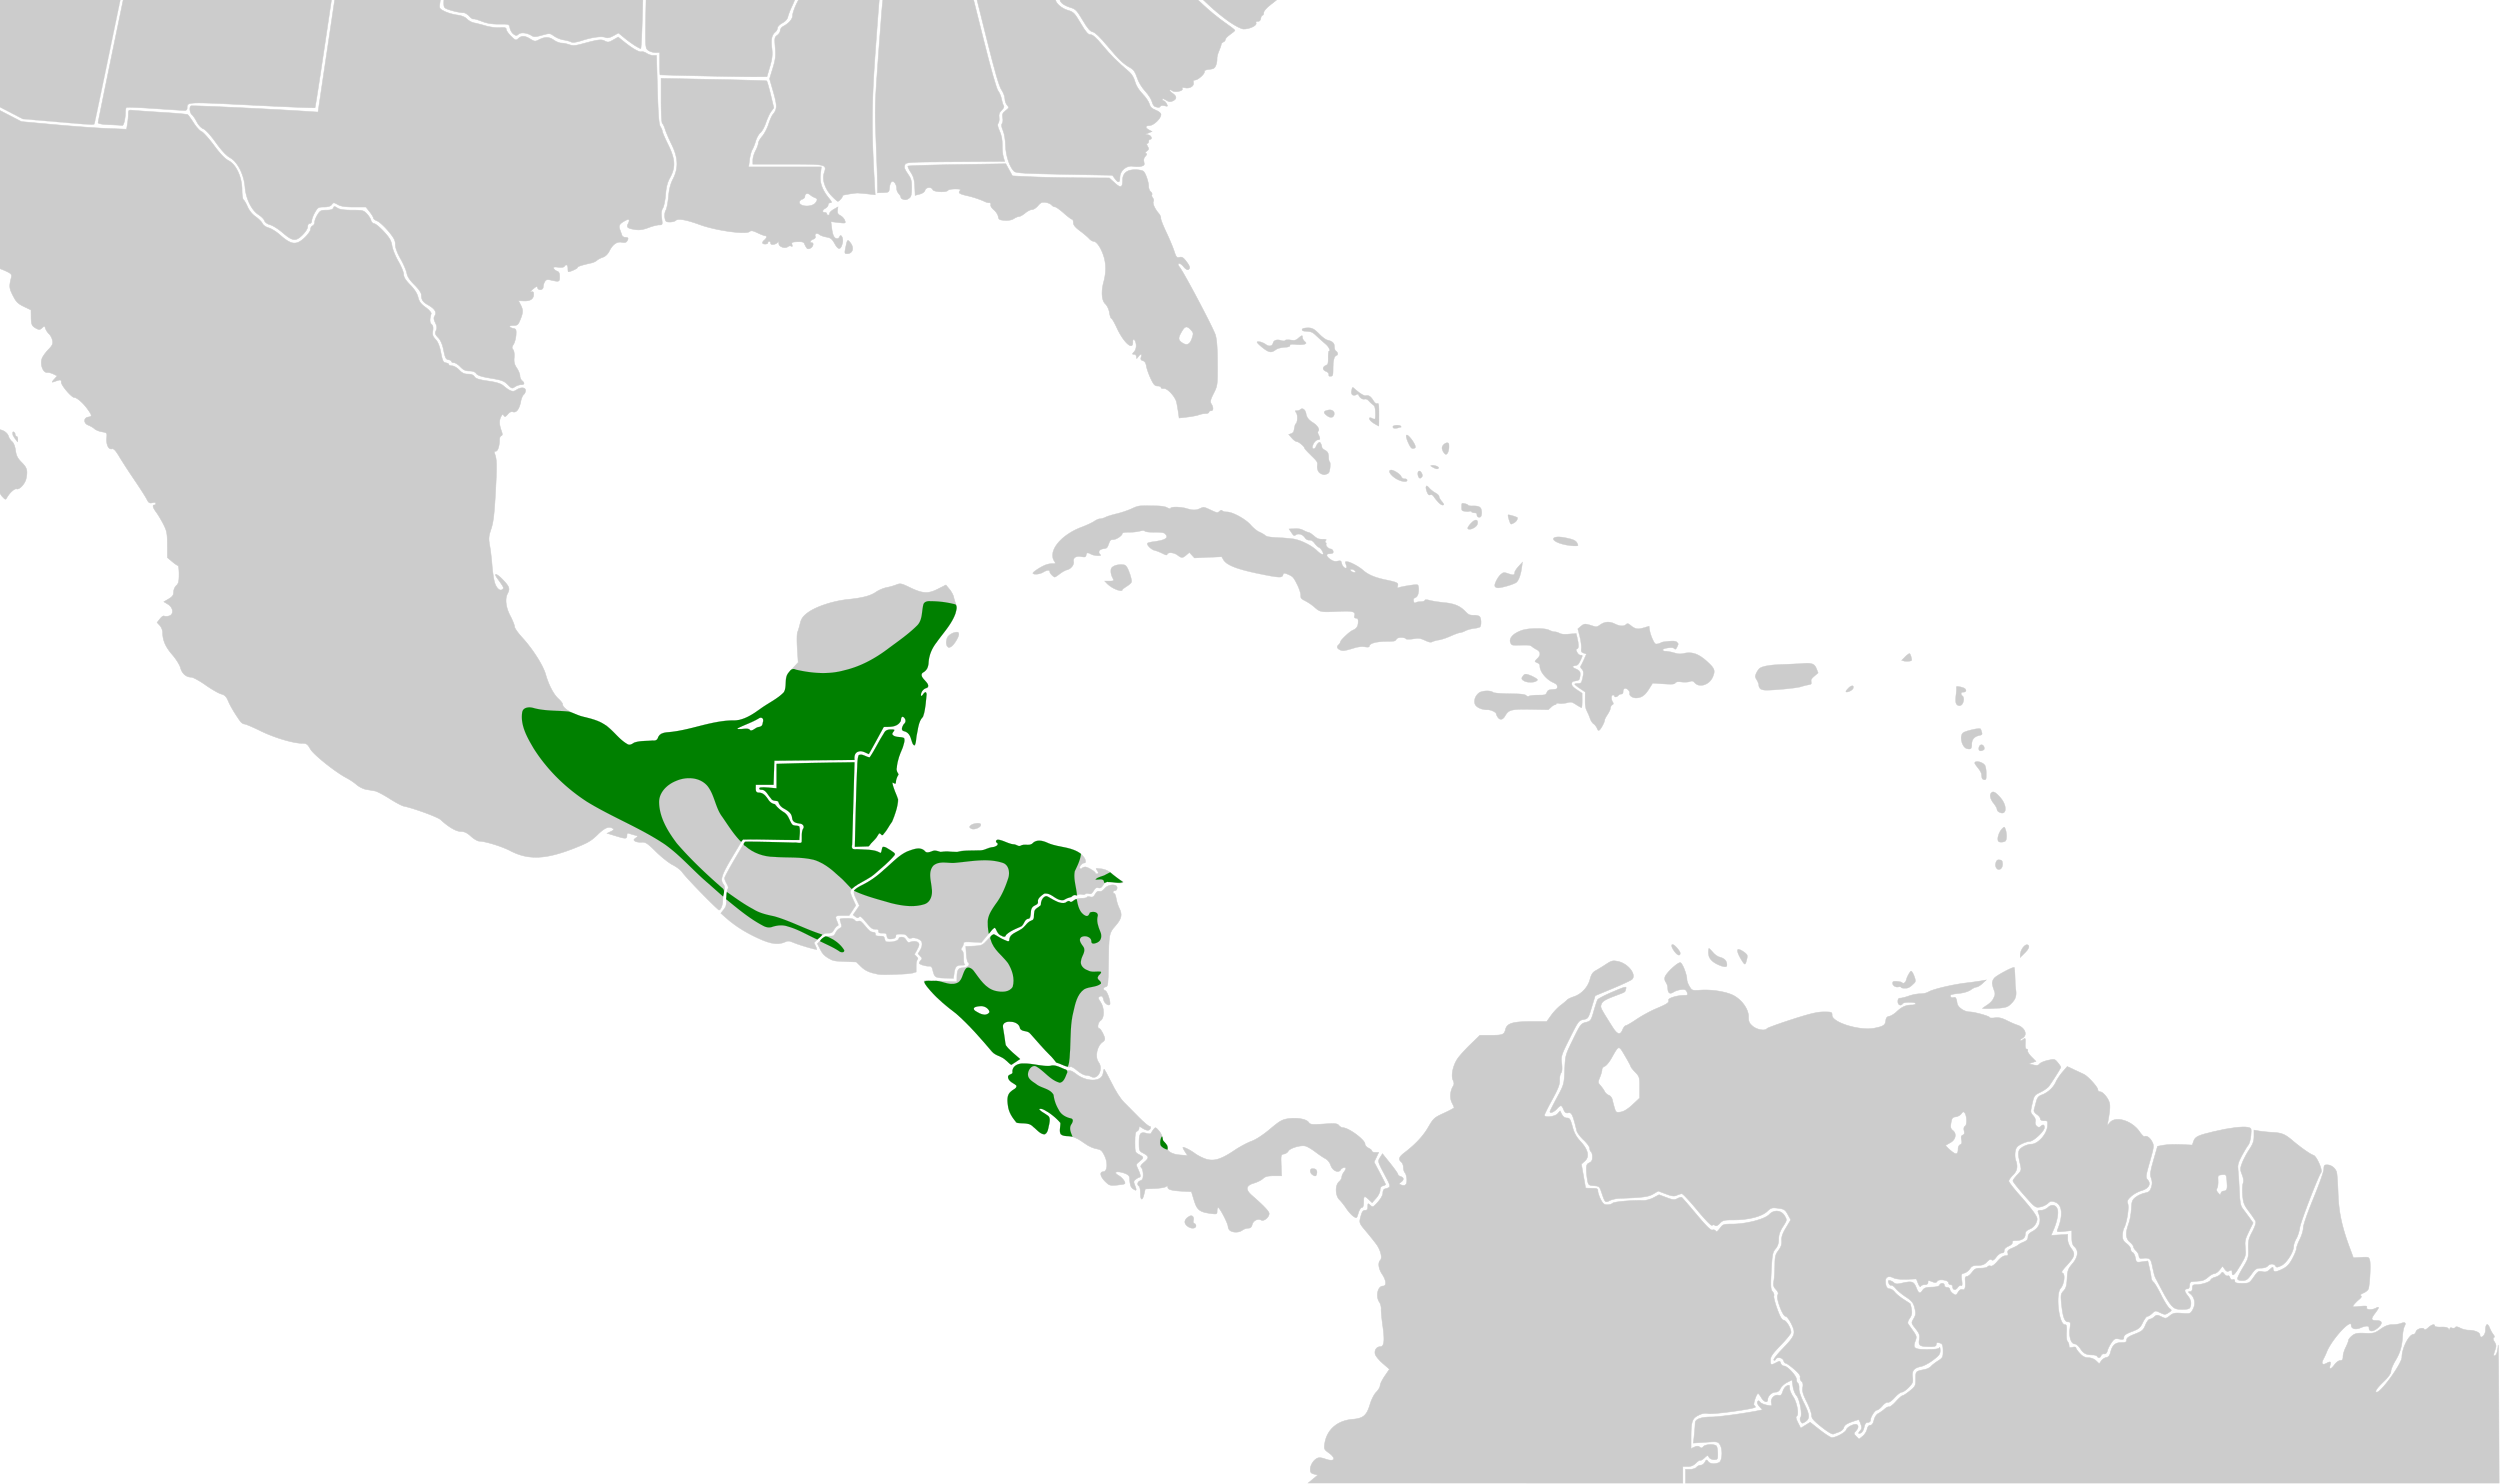 <svg xmlns="http://www.w3.org/2000/svg" width="1474" height="875" viewBox="0 0 389.996 231.51"><path style="fill:#ccc;fill-opacity:1;stroke:#ccc;stroke-width:.077;stroke-miterlimit:4;stroke-dasharray:none;stroke-dashoffset:0;stroke-opacity:1" d="m204.823 230.726.746-.622-.586-.148c-.455-.115-.585-.275-.585-.721 0-.65.47-1.423 1.06-1.74.28-.15.663-.12 1.294.104 1.458.518 1.771-.07.517-.968-.696-.499-.74-.6-.624-1.397.32-2.192 1.947-3.625 4.343-3.826 1.696-.142 2.211-.585 2.739-2.356.221-.744.64-1.557.978-1.896.324-.327.59-.784.59-1.016 0-.233.327-.901.727-1.486l.727-1.063-1.046-.906c-.575-.498-1.106-1.144-1.178-1.436-.154-.617.22-1.168.792-1.168.607 0 .719-.91.394-3.209-.16-1.131-.274-2.335-.253-2.675.02-.34-.104-.82-.276-1.069-.617-.885-.263-2.504.548-2.504.6 0 .546-.869-.114-1.848-.566-.839-.693-1.776-.294-2.177.358-.36.053-1.6-.619-2.515a48.122 48.122 0 0 0-1.598-1.997c-1.111-1.317-1.111-1.316-.79-2.479.16-.58.34-.806.64-.806.309 0 .417-.148.417-.57 0-.543.02-.553.397-.21.377.344.437.318 1.175-.504.463-.515.778-1.087.778-1.41 0-.299.12-.58.267-.623 1.075-.323 1.077-.21-.03-2.318-1.04-1.983-1.044-1.999-.671-2.594l.374-.599 1.205 1.501c.663.826 1.206 1.596 1.206 1.713 0 .116.192.273.427.348.527.168.548.509.053.875-.356.264-.356.284 0 .423.66.257.955-.026.904-.864-.026-.433-.156-.896-.288-1.03-.133-.133-.242-.5-.242-.817 0-.317-.144-.696-.32-.844-.503-.42-.383-.793.463-1.441 1.756-1.345 2.927-2.595 3.737-3.99.81-1.394.94-1.512 2.44-2.2.873-.4 1.586-.785 1.586-.857 0-.072-.153-.427-.34-.79-.357-.696-.277-1.813.183-2.553.18-.29.176-.53-.014-.95-.336-.74.005-2.312.73-3.371.296-.432 1.196-1.423 1.999-2.203l1.46-1.419 1.677-.003c1.91-.004 2.118-.087 2.33-.935.233-.933 1.152-1.21 4.004-1.21h2.428l.69-.966c.379-.531 1.044-1.232 1.478-1.558.434-.326.885-.703 1.003-.838.117-.135.576-.36 1.019-.502 1.2-.382 2.226-1.467 2.551-2.696.206-.777.433-1.13.893-1.38.34-.184 1.06-.627 1.602-.982.893-.586 1.073-.628 1.907-.45 1.57.334 2.918 2.092 2.152 2.803-.163.151-1.52.784-3.015 1.408l-2.72 1.133-.543 1.79c-.527 1.738-.564 1.794-1.298 1.932-.72.136-.82.273-2.134 2.911-1.33 2.67-1.374 2.81-1.241 3.947.09.78.052 1.281-.115 1.484-.14.169-.236.678-.216 1.132.028.641-.232 1.317-1.165 3.023-.662 1.208-1.203 2.296-1.203 2.418 0 .421 1.62.247 2.04-.219l.395-.44.285.547c.181.347.467.548.781.548.427 0 .546.186.858 1.343.269 1 .597 1.598 1.28 2.336 1.193 1.287 1.425 2.375.65 3.057l-.526.464.323 1.827c.178 1.005.324 1.851.324 1.88 0 .03.433.055.962.055.825 0 .962.062.962.438 0 .241.194.821.431 1.29.347.683.55.85 1.026.85.327 0 .705-.11.84-.247.23-.232 3.077-.484 4.754-.42.411.015 1.14-.18 1.62-.434l.87-.461 1.165.438c1.003.377 1.238.4 1.69.156.289-.156.598-.238.687-.182.09.055 1.126 1.252 2.304 2.66 1.543 1.843 2.236 2.521 2.48 2.427.186-.071.413-.008.505.142.12.195.306.082.66-.399.467-.637.565-.67 1.955-.67 2.13 0 5.047-.757 5.737-1.489.753-.798 1.884-.692 2.424.227.367.625.363.648-.286 1.665-.472.74-.658 1.29-.658 1.949 0 .649-.147 1.093-.501 1.516-.449.537-.516.894-.65 3.443-.127 2.424-.1 2.899.185 3.216.185.205.283.508.22.675-.063.166.164 1.075.505 2.019.458 1.265.73 1.734 1.038 1.78.416.065 1.126 1.264 1.126 1.903 0 .187-.721 1.085-1.602 1.996-1.313 1.357-1.603 1.78-1.603 2.34 0 .77.084.805.9.377.527-.277.59-.268.708.109.072.227.296.412.5.412.519 0 1.952 1.536 1.952 2.092 0 .254.098.523.219.598.12.075.2.444.178.819-.025.425.254 1.267.742 2.235.927 1.838.982 2.459.257 2.936-.492.324-.54.321-.738-.05-.116-.218-.13-.484-.033-.59.327-.356-.121-2.879-.602-3.394-.252-.27-.507-.916-.584-1.478l-.136-.999-.785.403c-.431.222-.897.652-1.036.957-.167.37-.42.555-.756.555-.572 0-1.213.606-1.213 1.145 0 .58-.586.413-.996-.285-.208-.355-.44-.645-.514-.645-.244 0-.812 1.712-.61 1.838.109.067.197.191.197.276 0 .264-6.549 1.172-7.356 1.02-.54-.102-.98-.023-1.581.286-.953.489-1.1.97-1.103 3.614l-.003 1.554.527-.242c.395-.18.604-.179.827.007.23.192.36.175.566-.076.326-.394 1.83-.435 2.072-.056.094.148.174.68.178 1.182.007.853-.03.913-.575.913-.332 0-.673-.16-.791-.374-.194-.348-.246-.34-.721.11-.282.265-.567.428-.634.36-.067-.067-.368.126-.67.429-.38.383-.776.55-1.304.55h-.757v2.58l-29.22-.007-29.22-.006z"/><path style="fill:#ccc;fill-opacity:1;stroke:#ccc;stroke-width:.077;stroke-miterlimit:4;stroke-dasharray:none;stroke-dashoffset:0;stroke-opacity:1" d="M284.15 222.6c-1.256-1.001-1.549-1.347-1.549-1.831 0-.328-.34-1.276-.756-2.106-.587-1.174-.726-1.666-.624-2.212.09-.486.034-.783-.184-.965-.173-.144-.27-.432-.217-.64.067-.256-.244-.667-.968-1.281-.587-.498-1.163-.905-1.281-.905-.118 0-.276-.193-.35-.43-.152-.482-1.078-.602-1.235-.161-.053.148-.176.193-.273.101-.098-.092.496-.866 1.32-1.72 2.035-2.105 2.15-2.424 1.422-3.918-.324-.665-.72-1.181-.905-1.183-.46-.004-1.511-2.832-1.236-3.326.147-.265.076-.493-.27-.863-.383-.411-.443-.654-.33-1.335.078-.457.147-1.55.156-2.43.012-1.373.092-1.7.566-2.325.403-.532.536-.94.495-1.516-.042-.584.135-1.107.683-2.023l.74-1.236-.453-.833c-.407-.746-.562-.846-1.506-.972-.964-.129-1.11-.088-1.716.486-.843.798-2.93 1.33-5.21 1.33-1.516 0-1.731.054-2.181.535-.34.365-.578.47-.748.328-.149-.125-.327-.13-.446-.011-.12.118-1.032-.812-2.323-2.37-1.168-1.41-2.246-2.565-2.393-2.565-.148 0-.504.108-.79.239-.419.192-.758.15-1.716-.21l-1.193-.45-.776.46c-.749.445-1.65.563-5.216.684-.529.018-1.226.168-1.55.334-.713.367-.764.322-1.243-1.107-.367-1.095-.408-1.134-1.243-1.198-.809-.061-.873-.116-1.014-.86a12.001 12.001 0 0 1-.168-1.653c-.013-.694.076-.9.464-1.072.355-.157.48-.393.48-.901 0-.379-.095-.748-.213-.822-.117-.073-.213-.318-.213-.545 0-.227-.424-.805-.94-1.285-.518-.48-1.005-1.134-1.083-1.455-.605-2.494-.787-2.884-1.298-2.786-.393.076-.554-.036-.752-.516-.309-.75-.419-.757-1.056-.075-.461.494-1.068.723-1.068.402 0-.074.497-1.06 1.105-2.19 1.098-2.042 1.105-2.07 1.196-4.325.091-2.249.103-2.293 1.3-4.742 1.14-2.337 1.25-2.482 1.998-2.668.756-.188.81-.263 1.233-1.72.243-.837.512-1.652.599-1.81.086-.157 1.146-.706 2.355-1.22 2.044-.866 2.188-.899 2.056-.464-.174.57.1.401-1.906 1.17-1.317.504-1.754.777-1.902 1.187-.2.553-.244.463 1.69 3.533.783 1.245 1.231 1.384 1.597.498.148-.36.373-.655.5-.655.126 0 .896-.45 1.711-1 .815-.55 2.167-1.287 3.003-1.638 1.754-.735 2.113-.982 1.972-1.351-.112-.295 1.338-.74 2.414-.74.581 0 .628-.048.465-.483-.147-.393-.316-.47-.901-.414-.396.04-.949.219-1.228.4-.57.368-.872.13-.878-.69-.003-.24-.135-.627-.296-.86-.182-.264-.23-.587-.128-.854.268-.695 2.062-2.33 2.409-2.195.332.128 1.003 1.87 1.004 2.61 0 .244.18.74.399 1.101.39.643.428.655 1.791.568 1.792-.115 4.107.28 5.176.884 1.282.723 2.248 2.126 2.248 3.262 0 .777.11 1.025.658 1.488.657.557 1.963.771 2.213.364.066-.107 1.793-.735 3.84-1.398 2.844-.92 4.026-1.203 5.021-1.203 1.234 0 1.302.027 1.302.518 0 1.153 4.351 2.476 6.624 2.014 1.418-.289 1.664-.458 1.75-1.205.046-.404.207-.595.54-.643.26-.037.785-.362 1.169-.722.802-.754 1.437-1.037 2.324-1.037.345 0 .627-.097.627-.215 0-.28-1.858-.28-2.03 0-.262.427-.748.218-.748-.322 0-.382.116-.538.4-.538.221 0 .822-.153 1.336-.34.514-.187 1.308-.338 1.764-.335.456.002 1.034-.131 1.286-.297.595-.393 3.764-1.146 5.855-1.392a54.512 54.512 0 0 0 2.393-.329l.748-.134-.6.554c-.33.304-.742.554-.916.554-.175 0-.578.193-.896.429-.332.245-1.071.477-1.73.543-.634.063-1.237.166-1.34.23-.295.184.042.56.384.428.322-.124.452.084.57.909.088.611 1.118 1.326 1.914 1.328.758.002 3.148.667 3.148.876 0 .088.368.11.817.05.602-.082 1.092.029 1.87.422.578.293 1.293.605 1.587.693 1.238.373 1.727 1.574.836 2.054-.245.132-.392.294-.326.36.066.067.267-.001.446-.15.357-.299.387-.228.33.801-.021.409.066.699.21.699.137 0 .21.117.162.26-.047.144.225.574.605.956l.69.695-.568.194-.57.195.733.165c.546.123.791.083.965-.155.127-.175.711-.426 1.297-.556 1.028-.227 1.082-.215 1.545.348.264.322.48.647.481.724 0 .128-1.016 1.76-1.821 2.924-.185.267-.788.702-1.34.967-.965.464-1.016.536-1.309 1.827-.293 1.292-.287 1.361.153 1.832.286.307.414.654.343.929-.147.566.459 1.13.822.765.364-.366.589-.304.589.165 0 .567-1.698 2.16-2.305 2.163-.27.001-.857.191-1.306.421-.66.34-.84.568-.942 1.198-.07.428-.034 1.02.077 1.314.369.977.236 1.685-.438 2.335-.353.34-.641.755-.641.923 0 .167.768 1.165 1.706 2.217.94 1.052 1.96 2.298 2.27 2.77.516.782.54.914.287 1.53a1.859 1.859 0 0 1-.988.972c-.532.224-.711.432-.711.826 0 .613-.545.972-1.475.972-.446 0-.615.088-.542.28.064.168-.175.406-.594.591-.437.194-.69.453-.672.687.019.234-.12.376-.367.376-.219 0-.61.288-.868.64-.326.444-.547.577-.72.433-.17-.142-.406-.039-.748.327-.378.405-.716.535-1.399.535-.722 0-.968.105-1.247.534-.191.293-.584.593-.872.666-.488.123-.515.201-.391 1.112.092.68.062.935-.1.834-.128-.08-.375.061-.55.312-.332.476-.78.396-.78-.14 0-.17-.144-.31-.32-.31-.177 0-.32-.132-.32-.294 0-.431-1.542-.645-1.765-.245-.13.235-.303.26-.713.102-.704-.269-.728-.265-.728.115 0 .198-.2.323-.516.323-.284 0-.564.12-.622.268-.059.148-.235-.054-.392-.449l-.286-.717-1.496.06c-.928.038-1.713-.047-2.07-.224-.74-.367-1.242-.165-1.242.5 0 .8.218 1.206.649 1.206.214 0 .564.225.78.5.214.275.822.778 1.35 1.12.528.34 1 .647 1.047.68.048.033.15.424.228.868.108.62.042.954-.281 1.428-.28.41-.357.715-.228.903.107.155.458.654.78 1.109.523.737.56.897.34 1.484-.444 1.182-.199 1.366 1.828 1.366 1.244 0 1.838-.084 1.913-.269.059-.148.115.034.124.404.015.569-.156.804-1.105 1.522-.617.468-1.452.916-1.855.996-1.136.226-1.486.66-1.351 1.671.101.76.031.945-.598 1.599-.392.407-.875.74-1.074.74-.198 0-.706.384-1.128.855-.444.493-.893.806-1.064.74-.167-.064-.537.172-.846.542-.302.361-.68.657-.838.657-.33 0-1.021 1.078-1.021 1.591 0 .195-.177.343-.41.343-.29 0-.455.206-.561.699-.146.673-.419 1.01-.825 1.017-.106.002-.034-.174.161-.39.293-.326.314-.515.12-1.075-.13-.375-.286-.68-.347-.68-.06 0-.575.165-1.143.368-.711.254-1.068.514-1.149.838-.064.259-.382.566-.706.684a42.64 42.64 0 0 0-.91.342c-.197.079-.915-.346-1.869-1.106zm21.31-43.423c.004-.27.153-.548.335-.618.242-.093.295-.296.197-.746-.099-.452-.045-.652.201-.747.238-.092.297-.287.202-.668-.087-.346-.03-.603.157-.72.335-.207.286-1.652-.07-2.087-.176-.216-.286-.184-.516.147-.161.231-.555.451-.876.488-.497.058-.604.195-.727.928-.119.71-.07.918.283 1.197.625.494.448 1.428-.357 1.881-.353.198-.69.394-.748.435-.059.04.275.397.743.793.892.755 1.17.689 1.177-.283zm-50.772-6.861 1.098-1.031v-1.654c0-1.575-.034-1.689-.695-2.375-.382-.396-.694-.79-.694-.878 0-.086-.404-.839-.898-1.672-1.016-1.712-.922-1.73-2.128.39-.35.615-.822 1.178-1.049 1.25-.226.073-.412.307-.412.521 0 .214-.15.751-.334 1.193-.314.756-.309.832.08 1.262.228.252.522.67.654.928.132.257.433.53.668.605.234.075.484.396.553.713.07.317.225.902.346 1.3.205.677.265.715.966.6.493-.08 1.12-.473 1.845-1.152z"/><path style="fill:#ccc;fill-opacity:1;stroke:#ccc;stroke-width:.077;stroke-miterlimit:4;stroke-dasharray:none;stroke-dashoffset:0;stroke-opacity:1" d="M262.943 230.285v-1.075h.722c.397 0 .842-.145.988-.322.146-.178.443-.323.66-.323.216 0 .505-.21.642-.468.23-.43.271-.44.512-.108.272.373.99.448 1.68.174.525-.207.635-2.058.166-2.794-.312-.49-.393-.504-2.235-.382l-1.912.127.137-1.315c.075-.723.136-1.533.136-1.8 0-.623.902-.957 2.591-.957 1.051 0 5.175-.56 7.309-.993l.605-.123-.467-.5c-.274-.294-.4-.61-.306-.764.124-.201.218-.187.397.058.129.176.607.391 1.062.477.799.15.824.137.698-.366-.161-.647.502-1.334 1.129-1.17.334.088.475-.04.658-.598.196-.597.568-.964.978-.964.05 0 .09.22.09.487 0 .268.245.85.544 1.294.601.89.947 2.792.552 3.038-.166.103-.106.41.197 1.007l.436.86.734-.457.734-.456 1.521 1.197c.837.659 1.68 1.195 1.874 1.193.663-.01 2.127-.815 2.263-1.247.139-.44 1.296-.988 1.639-.775.29.18.226.554-.172.996-.339.377-.335.426.068.831l.428.431.557-.44c.306-.243.62-.73.697-1.084.09-.413.273-.642.513-.642.253 0 .437-.258.57-.8.122-.491.388-.896.688-1.045.268-.135.701-.44.961-.677.26-.238.579-.393.708-.345.13.048.607-.325 1.06-.83.453-.504.924-.918 1.046-.92.123-.002.632-.335 1.131-.739.86-.696.908-.793.908-1.866 0-1.21-.02-1.188 1.428-1.48.373-.076.805-.29.958-.476.153-.185.64-.567 1.083-.848.75-.477.805-.581.805-1.56 0-.758-.094-1.085-.338-1.18-.535-.206-.73-.155-.73.192 0 .237-.243.322-.909.32-1.66-.005-1.885-.146-1.736-1.087.114-.713.037-.946-.57-1.715-.685-.87-.692-.903-.345-1.494.413-.703.427-.91.135-1.969-.166-.598-.472-.95-1.28-1.473-.585-.377-1.304-.972-1.596-1.323-.293-.35-.62-.582-.726-.516-.16.1-.452-.318-.452-.647 0-.206.525-.068.842.22.263.24.536.266 1.192.113 1.637-.381 1.944-.295 2.321.652.386.97.591 1.054 1.014.418.228-.345.538-.447 1.406-.467.71-.015 1.152-.128 1.222-.31.15-.392.763-.363.763.036 0 .18.19.323.427.323.236 0 .428.14.428.31 0 .17.213.46.474.644.444.313.493.3.796-.202.218-.36.447-.496.702-.414.387.123.508-.35.403-1.574-.026-.306.077-.484.281-.484.177 0 .536-.29.796-.645.398-.54.621-.644 1.383-.644.5 0 .972-.104 1.05-.23.077-.126.288-.173.469-.103.213.082.585-.176 1.063-.738.468-.55.917-.864 1.233-.864.393 0 .474-.09.386-.43-.089-.342.059-.502.714-.777.455-.19.875-.413.933-.495.059-.082.42-.276.802-.432.507-.206.694-.419.694-.788 0-.344.204-.612.639-.838 1.185-.617 1.525-1.653.97-2.957-.13-.306-.05-.376.438-.376.328 0 .81-.202 1.073-.45.598-.566 1.312-.383 1.503.384.154.616-.114 1.908-.654 3.149l-.359.825 1.294-.073 1.293-.073v.732c0 .459.209 1.007.56 1.47.67.885.562 1.258-.794 2.738-.685.747-.811.993-.56 1.09.44.17.237 1.768-.302 2.366-.83.92-.279 5.682.657 5.682.27 0 .318.226.258 1.204-.043.69.025 1.304.16 1.44.129.13.235.412.235.627 0 .31.11.363.534.256.303-.077.534-.042.534.08 0 .12.279.517.62.884.45.484.812.667 1.321.667.429 0 .897.184 1.201.472l.499.471.318-.457c.175-.25.528-.487.784-.525.33-.048.522-.288.658-.82.28-1.102.73-1.505 1.683-1.505.668 0 .822-.077.822-.412 0-.305.333-.543 1.282-.913 1.14-.444 1.325-.603 1.656-1.414.206-.502.51-.914.677-.914.167 0 .482-.163.7-.36.363-.332.451-.334 1.105-.02.678.325.738.318 1.32-.15.527-.421.79-.475 1.903-.387 1.265.1 1.3.087 1.682-.572.475-.82.318-1.884-.357-2.43-.399-.322-.41-.372-.086-.376.255-.003.374-.175.374-.542 0-.443.103-.538.587-.539.894-.002 2.134-.401 2.259-.727.06-.16.377-.358.702-.44.326-.082.718-.312.872-.511.262-.338.301-.335.587.035.168.22.402.339.519.266.116-.073.272.058.345.29.081.256.255.375.443.302.191-.073.31.013.31.226 0 .274.234.346 1.134.346 1.104 0 1.152-.026 1.822-.983.629-.897.746-.97 1.341-.839.51.113.765.038 1.169-.344.417-.395.516-.422.516-.141 0 .586.358.616 1.385.114.772-.378 1.12-.734 1.616-1.654.348-.645.632-1.353.632-1.572 0-.22.24-.876.534-1.46.294-.582.534-1.39.534-1.792 0-.423.677-2.37 1.603-4.613.881-2.134 1.602-4.178 1.602-4.54 0-.544.086-.66.487-.66.7 0 1.382.551 1.528 1.235.07.325.167 1.8.217 3.278.097 2.851.584 5.141 1.785 8.382l.597 1.612 1.21-.074c1.162-.07 1.215-.051 1.355.51.158.633-.014 3.853-.236 4.435-.075.196-.424.476-.776.623-.399.166-.547.324-.394.42.166.103.084.284-.253.56a6.366 6.366 0 0 0-.82.817c-.308.395-.277.405.896.284.996-.103 1.194-.07 1.099.18-.141.37.805.424 1.439.083.556-.3.52-.067-.121.779-.715.943-.674 1.163.213 1.163.826 0 .987.374.411.953-.799.804-1.586.91-1.586.216 0-.39-.454-.393-1.36-.012-.771.323-1.417.13-1.417-.423 0-1.116-3.066 2.245-3.84 4.21-.116.295-.352.8-.524 1.123-.354.666-.127.943.499.606.621-.334.72-.28.572.312-.18.724.118.678.695-.107.26-.355.663-.645.895-.645.318 0 .42-.146.42-.6 0-.329.193-.978.428-1.442.235-.464.427-.96.427-1.104 0-.144.257-.465.57-.713.474-.374.815-.44 2.013-.392 1.33.055 1.52.004 2.428-.639.704-.5 1.222-.698 1.819-.698.459 0 1.071-.09 1.36-.201.653-.25.839-.088.542.47-.125.234-.252.875-.282 1.422-.091 1.676-.371 2.654-1.113 3.893-.392.652-.712 1.416-.712 1.698 0 .338-.398.895-1.176 1.647-1.071 1.035-1.435 1.608-1.015 1.6.696-.015 3.9-4.49 3.9-5.448 0-1.402 1.111-3.577 1.828-3.577.142 0 .305-.18.362-.4.116-.444 1.165-.747 1.298-.374.05.14.298.04.609-.247.547-.505 1.03-.633 1.03-.273 0 .116.438.191.974.168.66-.03 1.037.059 1.172.273.155.248.199.253.202.024.003-.183.135-.24.36-.154.196.076.42.035.497-.09.095-.156.341-.124.765.098.343.18.93.329 1.305.33.938.001 1.777.354 1.777.748 0 .18.076.327.17.327.343 0 .684-.529.688-1.064.006-.984.33-1.188.64-.401.155.392.416.873.58 1.068.2.237.225.401.075.495-.15.092-.11.316.115.662.275.422.295.653.104 1.203-.317.916-.297 1.15.075.84.183-.153.341-.757.387-1.477.042-.67.094 3.884.116 10.12l.04 11.337h-126.92z"/><path style="fill:#ccc;fill-opacity:1;stroke:#ccc;stroke-width:.077;stroke-miterlimit:4;stroke-dasharray:none;stroke-dashoffset:0;stroke-opacity:1" d="M327.151 211.585c-.072-.118-.39-.216-.707-.218-1.005-.005-1.417-.215-1.912-.975-.266-.408-.65-.741-.856-.741-.585 0-.946-1.086-.78-2.346.132-1.006.109-1.093-.294-1.093-.535 0-.813-.781-1.02-2.86-.132-1.329-.102-1.51.334-1.976.376-.402.494-.818.547-1.926.061-1.262.15-1.51.83-2.308.885-1.041 1.01-2.028.333-2.644-.319-.29-.428-.662-.428-1.46v-1.072l-1.192.124c-1.062.11-1.177.084-1.045-.239.919-2.242.776-3.92-.367-4.32-.582-.204-.74-.176-1.142.203-.256.242-.802.495-1.212.562-.72.118-.806.055-2.488-1.86-.958-1.091-1.741-2.088-1.741-2.216 0-.129.305-.55.678-.938.671-.696.676-.717.428-1.8-.399-1.735-.337-2.09.443-2.57.382-.233.987-.425 1.344-.426.993 0 2.38-1.531 2.487-2.741.076-.875.054-.914-.514-.914-.38 0-.593-.113-.593-.317 0-.175-.243-.478-.54-.673-.324-.214-.5-.494-.44-.704.055-.19.2-.738.323-1.216.177-.694.363-.923.92-1.133.94-.354 1.784-1.137 2.167-2.009.173-.395.643-1.097 1.043-1.56l.729-.843 1.05.486c.578.267 1.273.593 1.544.724.66.32 2.178 1.995 2.178 2.405 0 .18.18.327.398.327.223 0 .657.374.983.848.606.88.636 1.368.224 3.665l-.134.753.42-.483c.92-1.058 3.436-.277 4.614 1.433.33.478.675.822.767.765.322-.2.866.169 1.197.813.316.614.296.785-.359 3.093-.651 2.295-.671 2.468-.336 2.841.578.642.16 1.375-.965 1.693-.513.145-1.244.552-1.624.905-.578.537-.66.725-.5 1.148.212.562-.162 2.955-.585 3.736-.14.259-.254.812-.254 1.23 0 .595.14.863.641 1.237.353.262.641.655.641.873 0 .217.135.448.3.511.164.064.36.445.436.848.134.721.15.73 1.036.608l.9-.124.266 1.157c.147.636.267 1.31.267 1.5 0 .189.153.47.34.626.186.156.724 1.062 1.195 2.015.471.952 1.049 1.883 1.283 2.07.422.334.42.342-.12.698-.511.337-.595.337-1.3 0-.73-.35-.77-.348-1.25.107-.272.257-.611.468-.752.468-.14 0-.463.43-.717.955-.403.834-.619 1.014-1.707 1.423-.925.349-1.245.575-1.245.882 0 .353-.105.394-.72.278-.635-.12-.776-.056-1.196.536-.262.37-.548.935-.635 1.255-.105.382-.282.56-.516.518a.452.452 0 0 0-.484.27c-.145.379-.422.432-.616.117z"/><path style="fill:#ccc;fill-opacity:1;stroke:#ccc;stroke-width:.077;stroke-miterlimit:4;stroke-dasharray:none;stroke-dashoffset:0;stroke-opacity:1" d="M338.768 203.68c-.31-.321-.96-1.358-1.444-2.304-.484-.946-.97-1.865-1.078-2.042-.108-.177-.313-.927-.455-1.666-.272-1.415-.375-1.495-1.749-1.354-.239.024-.374-.11-.374-.372 0-.226-.192-.585-.427-.8-.235-.213-.427-.511-.427-.662 0-.15-.247-.469-.549-.707-.67-.53-.738-1.44-.211-2.821.203-.532.396-1.584.43-2.338.055-1.224.128-1.422.687-1.863.345-.27.978-.559 1.407-.64.644-.121.823-.274 1.02-.873.177-.542.174-.905-.013-1.43-.217-.605-.166-.997.367-2.847l.619-2.144.952-.177c.524-.098 1.743-.141 2.708-.097l1.756.08.21-.608c.243-.702.695-.914 3.223-1.514 2.277-.54 4.41-.808 5.206-.652.596.118.609.148.516 1.268-.052.63-.244 1.317-.427 1.526-.182.209-.638.96-1.012 1.67-.57 1.079-.661 1.446-.563 2.256.065.532.158 1.97.206 3.195.072 1.837.165 2.328.527 2.794.242.312.703.936 1.024 1.387l.584.82-.667 1.36c-.584 1.19-.651 1.51-.544 2.557.115 1.123.067 1.291-.77 2.71-.909 1.537-1.302 1.862-1.302 1.075 0-.363-.07-.4-.405-.22-.321.173-.473.12-.742-.261l-.337-.479-.451.591c-.248.325-.621.591-.83.591-.208 0-.637.242-.954.538-.317.295-.788.553-1.046.574-.549.043-1.213.104-1.592.147-.147.017-.267.273-.267.568 0 .325-.122.538-.308.538-.554 0-.559.381-.014 1.033.532.636.655 1.198.406 1.85-.095.25-.42.339-1.229.335-.911-.005-1.194-.106-1.661-.592zm8.14-17.887c.501 0 .593-.302.481-1.57-.089-1.012-.105-1.032-.76-.967-.637.062-.666.105-.614.925.03.473-.039 1.003-.153 1.177-.145.224-.099.438.157.723.318.354.371.361.432.058.038-.19.244-.346.458-.346z"/><path style="fill:#ccc;fill-opacity:1;stroke:#ccc;stroke-width:.077;stroke-miterlimit:4;stroke-dasharray:none;stroke-dashoffset:0;stroke-opacity:1" d="M349.052 199.445c0-.175.39-.958.866-1.74.807-1.328.862-1.52.823-2.877-.037-1.263.045-1.616.618-2.68.381-.708.604-1.38.529-1.588-.073-.198-.536-.893-1.03-1.543-.784-1.029-.915-1.36-1.015-2.557-.063-.757-.031-1.596.07-1.866.125-.33.075-.773-.155-1.36-.314-.806-.312-.944.033-1.854.206-.54.7-1.47 1.1-2.068.558-.835.725-1.308.725-2.054v-.97l.802.144c.44.08 1.384.174 2.096.21 1.427.072 1.954.289 3.12 1.283 1.26 1.075 2.815 2.163 3.266 2.287.48.132 1.46 2.339 1.19 2.68-.445.559-3.188 7.67-3.321 8.608-.084.585-.333 1.365-.554 1.734-.221.368-.404.9-.407 1.182-.01.906-1.103 2.625-1.918 3.014-.633.302-.774.31-.919.056-.224-.396-.883-.385-1.218.021-.149.18-.615.322-1.058.322-.694 0-.878.12-1.483.968-.588.824-.8.967-1.425.967-.507 0-.735-.1-.735-.319zM191.952 192.009a.84.84 0 0 1-.374-.653c0-.483-1.297-2.977-1.55-2.981-.088-.001-.16.237-.16.53 0 .512-.04.528-1.015.4-1.715-.226-2.124-.551-2.584-2.063l-.408-1.341-1.148-.054c-1.862-.087-2.537-.254-2.537-.627 0-.253-.07-.28-.276-.109-.152.127-.942.26-1.755.295l-1.48.065-.189.806c-.257 1.098-.573 1.016-.573-.149 0-.525-.096-1.014-.214-1.087-.36-.224-.238-.716.214-.86.327-.104.427-.325.427-.939 0-.44-.12-.926-.267-1.077-.215-.222-.127-.395.451-.885.785-.666.751-.911-.197-1.405-.585-.304-.628-.411-.628-1.567 0-1.493.221-1.787 1.143-1.52.371.107.7.11.734.008.034-.101.202-.367.374-.591.301-.392.33-.386.847.196.294.332.535.834.535 1.117 0 .282.202.656.45.83.248.175.41.445.358.6-.192.578.64 1.11 1.902 1.215l1.224.102-.365-.56c-.2-.308-.364-.61-.364-.67 0-.21 1.052.295 1.9.914.472.343 1.28.743 1.797.889 1.21.34 2.312-.01 4.347-1.384.8-.54 1.987-1.178 2.635-1.416.739-.272 1.831-.984 2.924-1.906 1.493-1.258 1.902-1.492 2.827-1.62 1.413-.196 2.832.055 3.185.562.253.364.48.39 2.355.266 1.769-.117 2.117-.085 2.364.214.16.194.426.352.593.352.912 0 3.49 1.896 3.49 2.567 0 .205.241.483.535.618.294.134.534.343.534.464 0 .12.239.22.53.22h.531l-.357.754-.357.753.895 1.69c.492.93.895 1.74.895 1.8 0 .061-.193.162-.428.223-.288.076-.427.294-.427.667 0 .308-.276.865-.624 1.256l-.623.702-.512-.484c-.702-.663-.805-.615-.805.376 0 .576-.095.86-.287.86-.157 0-.402.387-.542.86-.25.84-.267.851-.76.526-.277-.182-.776-.738-1.11-1.235-.333-.497-.824-1.116-1.09-1.377-.651-.636-.684-2.26-.057-2.8.235-.203.427-.522.427-.71 0-.187.141-.528.314-.757.172-.23.317-.49.32-.579.013-.3-.611-.163-.8.175-.325.586-1.272.17-1.551-.683-.143-.436-.484-.861-.836-1.045-.327-.17-1.038-.65-1.58-1.065-.541-.416-1.231-.818-1.532-.895-.737-.186-2.422.31-2.676.788-.113.212-.421.416-.686.453-.458.066-.478.15-.42 1.735l.06 1.666h-1.222c-.93 0-1.331.103-1.68.433-.252.238-.883.556-1.403.707-1.285.373-1.38.997-.296 1.937 1.779 1.542 2.664 2.474 2.664 2.805 0 .581-.806 1.251-1.234 1.026-.542-.286-1.255.07-1.414.705-.098.394-.28.554-.627.554-.27 0-.676.142-.904.316-.483.367-1.322.41-1.857.097z"/><path style="fill:#ccc;fill-opacity:1;stroke:#ccc;stroke-width:.077;stroke-miterlimit:4;stroke-dasharray:none;stroke-dashoffset:0;stroke-opacity:1" d="M176.745 185.457c-.382-.28-.49-.628-.534-1.716-.012-.296-.25-.525-.727-.699-1.285-.467-1.98-.198-.936.363.54.292 1.104 1.07.912 1.263-.067.067-.633.165-1.257.217-1.05.088-1.187.043-1.816-.59-.766-.77-.904-1.511-.281-1.511.653 0 .76-1.381.195-2.519-.394-.794-.579-.947-1.283-1.06-.452-.073-1.188-.4-1.636-.726-1.3-.947-2.082-1.283-2.984-1.283-.962 0-1.183-.314-.981-1.394.115-.618.03-.777-.797-1.494-1.13-.979-2.011-1.462-2.49-1.363-.245.05-.036.266.656.678 1.115.664 1.125.695.764 2.267-.317 1.38-.693 1.413-2.026.177-.904-.838-1.072-.91-2.025-.868-.572.025-1.04-.04-1.04-.145 0-.104-.244-.482-.543-.838-.57-.682-.907-2.347-.666-3.29.07-.275.42-.666.776-.867.782-.443.821-.76.125-1.026-.69-.264-1.132-1.062-.73-1.318.16-.102.372-.186.473-.188.1-.002.13-.144.064-.315-.065-.172.06-.534.277-.804.467-.58 1.59-.642 3.915-.215.956.176 1.577.195 1.832.058.283-.152.69-.066 1.526.324.627.292 1.244.494 1.372.449.128-.046.578.19 1 .522 1.588 1.25 3.896 1.253 4.168.004.068-.31.143-.65.168-.754.024-.105.537.814 1.14 2.042.698 1.425 1.429 2.565 2.02 3.15.508.504 1.54 1.544 2.29 2.31.753.766 1.495 1.393 1.65 1.393.164 0 .23.136.16.323-.16.418-.602.409-1.26-.025-.486-.32-.527-.32-.527.007 0 .195-.144.41-.32.478-.245.094-.32.498-.32 1.707 0 1.542.016 1.592.64 1.917.786.408.792.508.068 1.089-.57.457-.572.464-.214 1.222.388.823.454 1.231.2 1.242-.089.004-.342.145-.564.314-.357.272-.372.383-.132.967.326.791.247.93-.302.526z"/><path style="fill:#ccc;fill-opacity:1;stroke:#ccc;stroke-width:.077;stroke-miterlimit:4;stroke-dasharray:none;stroke-dashoffset:0;stroke-opacity:1" d="M170.191 167.937c-.165-.106-.526-.193-.801-.195-.275-.002-.894-.343-1.376-.758-.497-.428-.957-.673-1.062-.567-.106.106-.524.014-.966-.213-.43-.22-.904-.4-1.055-.4-.152 0-.276-.106-.276-.236s-.485-.674-1.077-1.21c-.593-.536-1.512-1.542-2.042-2.236-.565-.738-1.13-1.261-1.363-1.261-.615 0-1.073-.233-1.073-.545 0-.53-.665-.96-1.485-.96-1.094 0-1.385.382-1.094 1.436.124.452.227 1.172.227 1.6.001.68.154.911 1.18 1.793l1.178 1.013-.68.464-.679.465-.728-.675c-.401-.372-1.003-.73-1.338-.798-.36-.072-.856-.448-1.213-.916-1.493-1.964-4.886-5.492-5.861-6.095-1.572-.973-4.464-3.956-4.464-4.604 0-.062 1.154-.057 2.564.01l2.564.122.003-.615c.006-1.248.209-1.582.96-1.582.692 0 1.214-.568.777-.843-.11-.068-.233-.657-.275-1.307l-.076-1.182 1.282-.057c1.229-.054 1.32-.099 2.207-1.074.57-.626.966-.916 1.032-.752.096.24 1.83 1.13 2.2 1.13.083 0 .143-.217.133-.483-.013-.378.234-.606 1.138-1.049.634-.311 1.275-.794 1.424-1.073.148-.28.488-.56.755-.623.4-.095.487-.265.498-.965.012-.713.111-.896.618-1.14.406-.198.561-.402.475-.627-.13-.34.424-1.132.791-1.132.11 0 .456.183.768.406.902.644 2.097.908 2.408.532.176-.213.326-.242.477-.09.15.151.347.105.624-.147.237-.216.751-.369 1.242-.369.46 0 .838-.076.838-.17 0-.094.22-.114.491-.046.378.095.56-.003.785-.428.199-.373.414-.514.663-.435.234.075.523-.08.794-.427.56-.715 1.967-.798 1.967-.116 0 .24-.142.43-.32.43-.176 0-.32.097-.32.215 0 .119.083.215.186.215.102 0 .246.374.318.832.073.457.277 1.11.454 1.45.53 1.023.401 1.653-.563 2.755-1.034 1.181-1.044 1.234-1.102 6.03-.037 3.08-.08 3.442-.415 3.508-.447.087-.493.438-.078.599.336.13.91 1.955.685 2.18-.224.226-.865-.26-.948-.72-.105-.574-.31-.74-.653-.527-.242.15-.213.3.162.83.62.877.638 2.506.03 2.887-.425.268-.605 1.24-.229 1.24.225 0 .87 1.212.87 1.634 0 .154-.125.356-.28.45-.927.57-1.313 2.363-.688 3.194.8 1.065-.166 2.878-1.188 2.228zm-15.865-9.914c.179-.138.114-.326-.232-.674-.382-.384-.662-.465-1.37-.397-1.169.112-1.165.581.01 1.11.863.39 1.044.385 1.592-.039z"/><path style="fill:#ccc;fill-opacity:1;stroke:#ccc;stroke-width:.054;stroke-miterlimit:4;stroke-dasharray:none;stroke-dashoffset:0;stroke-opacity:1" d="M185.384 191.4c-.798-.489-.722-1.2.18-1.686.408-.22.745.12.632.638-.064.293-.022.438.145.502.129.05.234.222.234.382 0 .41-.642.499-1.19.163zM204.74 183.272c-.462-.326-.46-.981.004-.978.53.004.746.218.692.686-.061.523-.253.603-.695.292zM309.258 157.306c0-.033.33-.273.733-.533.493-.318.824-.675 1.01-1.088.26-.583.262-.652.02-1.329-.333-.936-.32-1.27.074-1.773.324-.414 2.974-1.826 3.131-1.668.045.045.098.677.118 1.405.02.728.08 1.686.134 2.129.118.97-.061 1.474-.773 2.168-.417.407-.689.527-1.388.615-.95.12-3.059.17-3.059.074zM315.15 148.956c0-.807.787-1.807 1.212-1.542.31.192.124.642-.532 1.29l-.68.67zM296.567 154.027c0-.082-.192-.11-.429-.062-.487.098-.978-.276-.896-.683.04-.194.195-.236.725-.195.372.03.715.117.763.196.155.252.556-.026.645-.448.048-.224.233-.644.412-.933.311-.505.333-.514.539-.231.117.162.292.557.388.879.17.57.16.597-.39 1.105-.444.408-.693.52-1.161.52-.328 0-.596-.067-.596-.148zM271.84 150.027c-.722-1.09-1.003-1.931-.646-1.931.236 0 .775.3 1.143.636.286.261.304.364.168.93-.212.88-.294.925-.665.365zM267.901 150.436c-.978-.476-1.4-1.04-1.4-1.87 0-.342.044-.622.098-.622.055 0 .33.272.613.604.325.382.725.662 1.086.76.792.214 1.155.657 1.09 1.333-.027.297-.624.215-1.487-.205zM261.409 148.666c-.568-.627-.823-1.33-.484-1.33.292 0 1.194 1.021 1.194 1.352 0 .417-.322.407-.71-.022zM311.361 135.287c-.109-.24-.108-.476.003-.77.13-.343.24-.415.576-.376.348.04.423.13.463.552.084.873-.71 1.325-1.042.594zM311.776 131.276c-.327-.329.036-1.539.622-2.072.293-.266.305-.261.469.213.221.639.215 1.55-.013 1.778-.194.195-.91.25-1.078.081zM311.789 126.654c-.146-.085-.265-.271-.266-.413 0-.142-.239-.56-.529-.926-.56-.709-.682-1.37-.31-1.68.284-.238.634-.047 1.326.724 1.218 1.355 1.055 3.043-.221 2.295zM309.199 121.41a2.03 2.03 0 0 1-.092-.593c0-.194-.238-.64-.529-.99-.29-.35-.529-.7-.529-.78 0-.515 1.377-.17 1.64.412.096.21.174.79.174 1.287 0 .786-.038.905-.286.905-.158 0-.328-.108-.378-.24zM306.84 116.795c-.808-.198-1.232-2.04-.576-2.503.43-.302 2.53-.772 2.685-.6.065.072.162.314.214.538.085.363.044.416-.396.51-.778.165-1.17.626-1.17 1.374 0 .693-.152.83-.756.681zM308.814 117.097c-.13-.081-.167-.264-.102-.521.158-.635.848-.457.848.218 0 .222-.53.437-.746.303zM305.171 109.781c-.112-.21-.13-.637-.054-1.253.064-.515.098-1.064.076-1.22-.035-.253.028-.273.54-.177.318.06.664.18.768.266.318.264.216.575-.189.575-.43 0-.501.316-.138.62.26.216.2.93-.108 1.304-.252.304-.703.247-.895-.115zM297.02 103.125l-.378-.112.563-.571c.31-.314.627-.532.706-.483.146.091.39.977.294 1.072-.136.138-.847.194-1.185.094zM287.955 107.849c0-.068.204-.32.454-.562.463-.446.863-.383.676.107-.138.36-1.13.76-1.13.455zM274.594 107.43a.91.91 0 0 1-.237-.552c0-.173-.139-.54-.308-.815-.28-.457-.29-.548-.097-1.006.117-.277.346-.624.51-.77.409-.367 1.76-.597 3.823-.651.956-.026 2.282-.09 2.946-.142 1.456-.115 1.858.05 2.177.893l.224.591-.58.49c-.468.395-.565.565-.504.886.068.357.02.406-.47.491-.3.052-.821.186-1.16.296-.603.197-3.964.527-5.372.527-.448 0-.803-.089-.952-.238zM249.13 113.606c-.103-.248-.343-.555-.535-.681-.192-.127-.434-.49-.537-.806a9.533 9.533 0 0 0-.493-1.166c-.235-.456-.302-.865-.292-1.793l.013-1.202-.818-.546c-.45-.3-.818-.605-.818-.677 0-.072.23-.13.511-.13.479 0 .522-.043.68-.676.236-.942.213-1.256-.118-1.589-.158-.159-.23-.347-.16-.418.071-.071.303-.526.516-1.01l.387-.882-.418-.146c-.38-.134-.413-.204-.366-.794.028-.356-.084-1.175-.248-1.821l-.3-1.175.45-.38c.53-.448.678-.46 1.713-.132.782.249.785.248 1.37-.152.711-.486 1.43-.516 2.293-.096.746.362 1.354.388 1.7.073.229-.207.309-.185.826.228.637.51 1.057.56 2.08.25l.69-.209.097.651c.053.359.264 1.001.469 1.428.342.714.404.767.786.676.227-.055.482-.15.565-.21.083-.062.612-.148 1.177-.19.778-.06 1.079-.026 1.246.142.265.267.264.243.045.725-.19.42-.29.467-.516.238-.221-.222-1.726-.008-1.726.246 0 .13.174.207.468.207.257 0 .837.108 1.288.24.638.187.978.206 1.534.088 1.355-.29 2.356.089 3.801 1.435.998.93 1.11 1.28.71 2.239-.51 1.23-2.053 1.753-2.803.95-.299-.32-.4-.346-.794-.208-.249.087-.812.116-1.253.064-.63-.075-.842-.043-1 .149-.172.208-.443.228-1.87.142l-1.667-.1-.596.94c-.621.98-1.18 1.356-2.01 1.356-.566 0-1.087-.38-.997-.726.088-.34-.457-.863-.773-.74-.128.049-.232.262-.232.474 0 .275-.081.384-.284.384a.7.7 0 0 0-.472.228c-.212.258-.604.307-.604.076 0-.083-.102-.152-.227-.152-.28 0-.303.64-.038 1.075.16.262.148.334-.075.461-.145.083-.266.302-.267.486 0 .184-.206.635-.453 1.003-.248.368-.451.764-.451.88 0 .29-.534 1.319-.8 1.541-.18.15-.252.101-.405-.268z"/><path style="fill:#ccc;fill-opacity:1;stroke:#ccc;stroke-width:.054;stroke-miterlimit:4;stroke-dasharray:none;stroke-dashoffset:0;stroke-opacity:1" d="M233.647 111.89c-.129-.186-.235-.41-.235-.5 0-.272-.836-.675-1.376-.662-.842.02-1.692-.348-1.923-.832-.264-.555.009-1.366.613-1.82.465-.35 1.797-.404 2.175-.09.145.122 1.01.197 2.566.222 1.865.031 2.4.087 2.605.274.175.16.329.19.48.093.123-.078.747-.143 1.387-.144 1.118-.002 1.17-.019 1.36-.42.17-.357.304-.425.915-.465.643-.042.717-.084.717-.41 0-.282-.146-.432-.642-.657-1.1-.5-2.078-1.705-2.078-2.561 0-.245-.121-.407-.378-.505-.207-.08-.377-.19-.377-.245 0-.055.17-.259.377-.452.544-.507.499-1.058-.113-1.37a4.53 4.53 0 0 1-.769-.495c-.223-.197-.557-.236-1.688-.198-1.317.045-1.422.026-1.586-.282-.394-.742.29-1.55 1.739-2.052 1.052-.365 3.591-.38 4.26-.026.267.141.64.257.832.257.19.001.54.102.774.225.319.168.705.201 1.519.132l1.09-.093.182.791c.241 1.05.23 1.52-.041 1.624-.196.075-.196.139.004.527.134.26.348.441.525.441.37 0 .366.063-.048.912-.259.53-.427.695-.75.732-.54.062-.527.248.034.482.665.277.802.517.687 1.201-.093.557-.145.61-.694.703-.497.084-.593.16-.593.465 0 .273.205.502.807.904l.806.539.007 1.134c.004.624-.04 1.135-.097 1.135s-.433-.21-.835-.466c-.7-.447-.76-.459-1.473-.287-.409.099-.943.14-1.188.09-.249-.05-.444-.024-.444.059 0 .081-.093.148-.205.148-.113 0-.39.173-.618.385l-.413.385-2.744-.043c-3.097-.048-3.43.036-4.005 1.015-.365.624-.8.7-1.148.2z"/><path style="fill:#ccc;fill-opacity:1;stroke:#ccc;stroke-width:.054;stroke-miterlimit:4;stroke-dasharray:none;stroke-dashoffset:0;stroke-opacity:1" d="M237.806 106.26c-.483-.247-.532-.452-.206-.85.235-.286.336-.308.798-.176.291.084.764.297 1.051.474.497.307.509.333.236.534-.354.26-1.388.27-1.88.018zM173.733 91.794c-.374-.197-.845-.536-1.047-.753l-.366-.395h.706c.769 0 .802-.041.48-.608-.119-.208-.218-.621-.221-.917-.004-.434.078-.587.433-.798.242-.144.748-.26 1.13-.26.56 0 .735.068.925.36.376.577.85 2.073.754 2.378-.049.154-.391.46-.762.677-.37.219-.673.463-.673.543 0 .253-.655.144-1.36-.227z"/><path style="fill:#ccc;fill-opacity:1;stroke:#ccc;stroke-width:.054;stroke-miterlimit:4;stroke-dasharray:none;stroke-dashoffset:0;stroke-opacity:1" d="M209.157 101.44c-.573-.226-.708-.533-.372-.84.166-.15.302-.357.302-.46 0-.265 1.413-1.607 1.917-1.82.603-.255.842-.603.861-1.255.015-.479-.036-.575-.323-.616-.27-.038-.322-.12-.255-.391.168-.673-.185-.756-2.748-.65-2.56.106-2.626.092-3.564-.75a7.41 7.41 0 0 0-1.322-.893c-.703-.359-.76-.43-.76-.942 0-.335-.223-1.002-.567-1.693-.477-.96-.662-1.183-1.171-1.416-.774-.355-.93-.351-1.026.02-.112.431-.65.4-3.67-.218-3.524-.72-5.135-1.354-5.627-2.216l-.252-.441-2.127.092-2.126.093-.393-.426-.393-.426-.477.403c-.588.498-.717.5-1.36.024-.576-.428-1.468-.515-1.605-.157-.071.187-.201.165-.789-.133-.386-.196-.922-.404-1.19-.462-.584-.128-1.374-.977-1.078-1.16.105-.066.534-.164.954-.218 1.797-.231 2.328-.573 1.8-1.16-.212-.235-.481-.282-1.635-.282-.83 0-1.45-.069-1.554-.172-.127-.129-.344-.129-.852 0-.375.095-1.127.172-1.672.172-.687 0-.993.058-.999.19-.014.33-.939.95-1.417.95-.401 0-.484.08-.705.684-.22.601-.31.69-.751.734-.663.066-.964.456-.634.824.223.249.2.266-.352.265-.324 0-.784-.103-1.022-.228-.576-.302-.653-.29-.757.13-.083.33-.14.348-.793.248-.83-.127-1.278.176-1.162.786.092.484-.435 1.141-1.018 1.27-.252.056-.761.335-1.133.62-.371.285-.726.516-.787.513-.234-.01-.792-.586-.792-.817 0-.329-.427-.302-1.024.063-.507.312-1.461.41-1.61.167-.096-.154 1.068-.945 1.913-1.3.308-.13.808-.235 1.111-.235.551 0 .551 0 .307-.375-1.018-1.563 1.025-4.096 4.288-5.316.765-.286 1.643-.696 1.95-.91.308-.215.726-.39.93-.391.203-.001.572-.108.82-.238.25-.13 1.031-.372 1.738-.538.708-.165 1.762-.52 2.344-.788 1.031-.475 1.106-.487 3.04-.463 1.547.018 2.092.08 2.486.286.345.18.522.208.561.09.082-.248 1.628-.212 2.511.057.957.293 1.466.286 2.118-.027.52-.249.545-.245 1.6.244 1.034.48 1.083.488 1.37.227.227-.208.338-.23.474-.092.098.098.417.179.709.179.894 0 2.939 1.124 3.738 2.055.389.453.958.918 1.313 1.072.345.15.764.391.93.536.232.202.685.281 1.964.341.914.043 2.036.141 2.493.218 1.14.19 2.78 1.014 3.606 1.81.792.764 1.227.792.81.053-.144-.255-.374-.5-.512-.544-.138-.045-.43-.319-.65-.608-.295-.389-.514-.526-.84-.526a.754.754 0 0 1-.683-.368c-.337-.517-1.007-.732-1.406-.451-.287.202-.338.176-.698-.355l-.388-.574.848-.046c.628-.034 1.002.035 1.442.266.328.172.683.312.79.312.107 0 .473.24.813.532.516.445.734.532 1.33.532.596 0 .683.035.535.215-.123.149-.128.245-.016.314.088.055.12.168.068.251-.127.207.377.74.7.74.278 0 .504.39.362.622-.047.076-.29.138-.54.138-.611 0-.535.4.167.876.41.278.644.335 1.08.26.527-.089.562-.07.659.374.097.445.544.858.728.673.047-.048.022-.255-.056-.46-.187-.496-.184-.507.123-.506.47.003 1.861.742 2.56 1.361.757.67 1.823 1.123 3.434 1.46 1.868.391 2.066.486 1.953.938-.085.342-.06.378.19.279.318-.127 2.039-.421 2.628-.45.31-.014.387.062.428.424.09.795-.115 1.461-.493 1.606-.273.105-.334.22-.277.521.06.32.121.362.349.24.151-.082.512-.149.801-.149.29 0 .555-.084.589-.187.049-.148.224-.146.83.01.422.109 1.38.256 2.128.326 1.623.154 2.52.519 3.34 1.36.543.558.676.619 1.346.619.502 0 .809.08.947.247.23.279.25 1.37.03 1.592-.08.08-.514.187-.964.24-.451.052-1.057.221-1.346.376-.29.154-.655.28-.812.28-.157 0-.804.233-1.438.518-.634.284-1.458.562-1.832.616-.374.055-.835.177-1.024.271-.281.14-.491.107-1.134-.18-.865-.385-.87-.386-2.09-.23-.572.073-.882.052-.953-.064-.057-.094-.372-.17-.699-.17-.43 0-.646.083-.783.303-.166.267-.354.305-1.55.307-1.485.002-2.54.275-2.62.679-.043.212-.17.239-.756.159-.495-.068-.996-.008-1.687.2-1.393.42-1.697.468-2.045.33zm2.196-12.39a.722.722 0 0 0-.49-.227c-.251 0-.27.038-.114.228a.722.722 0 0 0 .49.228c.252 0 .271-.039.114-.228zM233.196 91.454c-.13-.34.491-1.533.996-1.913.382-.287.434-.29 1.114-.056.776.266.977.226.977-.196 0-.151.276-.575.612-.94l.613-.666-.094.73c-.165 1.276-.513 2.217-.918 2.484-.45.297-2.228.813-2.8.813-.238 0-.442-.104-.5-.256zM243.918 84.93c-2.32-.564-2.021-1.524.323-1.036 1.297.269 1.623.433 1.849.93.153.34.136.35-.556.338-.393-.007-1.12-.11-1.616-.231zM235.527 81.45c-.238-.629-.342-1.138-.234-1.138.32 0 1.443.36 1.443.461 0 .327-.229.635-.624.841-.421.219-.443.213-.585-.164zM230.58 80.657c-.105-.037-.19-.198-.19-.358 0-.208-.106-.291-.368-.291-.203 0-.414-.073-.469-.163-.055-.089-.204-.122-.331-.073-.128.05-.456.047-.73-.004-.468-.089-.499-.133-.491-.703.008-.597.017-.606.474-.514.256.051.506.16.556.242.05.081.326.14.612.13 1.189-.041 1.503.184 1.503 1.08 0 .57-.187.787-.567.654zM228.963 82.452c-.103-.168.585-1.019 1.007-1.246.406-.219.639.032.51.548-.132.53-1.292 1.064-1.517.698zM224.373 78.357a8.63 8.63 0 0 1-.68-.842c-.199-.293-.359-.382-.57-.314-.233.074-.34-.022-.526-.467-.128-.309-.19-.673-.137-.81.08-.207.162-.174.505.208.225.25.662.591.971.757.31.165.562.416.562.558 0 .142.17.46.378.71.44.526.464.635.14.635-.132 0-.42-.196-.643-.435zM218.038 74.815c-1.05-.512-1.703-1.495-.993-1.495.406 0 1.371.631 1.542 1.008.109.24.29.36.544.36.238 0 .381.086.381.228 0 .326-.697.278-1.474-.1zM221.357 74.507c-.1-.1-.183-.375-.183-.609 0-.545.394-.57.635-.04.14.31.13.43-.048.609-.173.175-.262.183-.404.04zM223.516 72.9c-.404-.228-.42-.261-.141-.305.423-.065 1.164.232 1.048.421-.131.213-.38.181-.907-.116zM225.187 70.551c-.13-.186-.236-.483-.236-.66 0-.625 1.03-1.158 1.08-.56.072.83-.156 1.558-.485 1.558-.068 0-.23-.152-.36-.338zM219.733 69.179c-.602-1.3-.445-1.747.3-.856.521.623.874 1.322.76 1.506-.05.081-.225.148-.39.148-.215 0-.406-.228-.67-.798zM206.113 73.927c-.457-.185-.693-.693-.618-1.335.058-.502-.014-.618-.968-1.547-.566-.552-1.03-1.058-1.03-1.124 0-.245-.894-1.008-1.182-1.008-.164 0-.521-.256-.795-.57l-.497-.57.392-.138c.315-.111.412-.27.49-.795.055-.36.157-.692.228-.736.28-.175.341-1.294.09-1.68-.235-.361-.231-.374.107-.374.193 0 .426-.076.517-.168.314-.315.784-.002.89.594.118.66.381.999 1.163 1.499.65.415 1.01 1.028.754 1.284-.113.115-.1.28.049.566.282.545.265.784-.057.784-.33 0-.75.472-.878.986-.126.504.34.534.53.034.072-.192.236-.436.363-.542.193-.161.26-.143.394.11.089.167.161.41.161.538 0 .129.196.336.435.46.494.257.623.508.623 1.208 0 .269.072.56.16.649.099.1.12.459.054.954-.086.651-.17.82-.471.934-.43.164-.47.164-.904-.013zM206.867 64.744c-.48-.418-.386-.635.336-.777.632-.124 1.053.215.921.743-.13.525-.677.54-1.257.034zM214.465 66.137c-.61-.35-.981-.785-.815-.953.052-.052.243-.016.423.081.18.098.37.134.422.082.052-.052.078-.514.058-1.027-.03-.734-.101-.978-.34-1.146a5.233 5.233 0 0 1-.66-.602c-.252-.273-.457-.363-.686-.303-.326.086-.8-.246-.935-.654-.048-.144-.14-.152-.363-.032-.496.267-.86-.041-.736-.624.132-.62.142-.628.47-.332.816.737 1.498 1.155 1.77 1.084.415-.11.769.121 1.158.753.236.385.416.525.61.474.254-.066.275.064.278 1.736.002.994-.011 1.806-.03 1.805a9.33 9.33 0 0 1-.624-.342zM217.398 66.786c-.105-.065-.144-.195-.087-.288.13-.21 1.092-.223 1.22-.017.05.084.071.152.045.152-.026 0-.26.061-.518.136-.258.074-.555.082-.66.017zM207.274 58.433c0-.196-.14-.372-.363-.457-.651-.25-.675-.72-.05-.997.302-.133.337-.257.333-1.174-.003-.565.044-1.026.104-1.026.312 0-.013-.695-.522-1.115-.32-.264-.924-.803-1.34-1.196-.674-.634-.846-.72-1.538-.76-.572-.033-.779-.106-.779-.273 0-.155.188-.243.59-.276.919-.076 1.238.068 2.104.953.443.454 1.004.87 1.247.928.805.188 1.12.484 1.12 1.05 0 .287.09.576.2.643.355.215.415.63.106.729-.355.113-.513.753-.524 2.128-.008.985-.033 1.068-.348 1.113-.26.037-.34-.027-.34-.27zM196.962 54.244c-.477-.377-.868-.762-.868-.854 0-.248.847-.042 1.372.334.527.377 1.005.279 1.133-.234.109-.434.593-.579 1.277-.382.342.1.54.095.605-.011.06-.099.383-.12.847-.059.665.089.802.055 1.216-.296.56-.474.65-.487.65-.097 0 .164.143.432.317.595.304.285.306.303.037.447-.154.083-.738.114-1.298.068-.846-.068-1.02-.043-1.02.149 0 .173-.225.247-.906.296-.618.045-1.05.172-1.354.398-.65.483-1.034.415-2.008-.354zM147.795 100.857c-.297-.298-.218-1.24.135-1.622.345-.372.896-.627 1.356-.627.204 0 .292.105.292.35 0 .437-.783 1.7-1.189 1.919-.375.202-.374.202-.594-.02zM151.44 129.228c-.254-.189-.256-.225-.032-.454.313-.32 1.413-.48 1.568-.228.278.453-1.053 1.044-1.537.682zM147.4 152.593c-1.514-.05-1.617-.115-1.894-1.21-.142-.561-.217-.645-.576-.646-.62-.001-1.547-.294-1.547-.488 0-.094.113-.297.252-.45.236-.263.23-.303-.094-.65l-.345-.369.32-.52c.328-.533.407-1.102.2-1.43-.215-.34-1.124-.63-1.512-.482-.297.114-.414.07-.66-.244-.246-.315-.427-.382-1.042-.382-.63 0-.745.045-.745.288 0 .325-.28.472-.9.472-.348 0-.438-.08-.512-.456-.083-.416-.144-.456-.7-.456-.507 0-.607-.05-.607-.303 0-.245-.101-.304-.515-.304-.452 0-.624-.13-1.397-1.054-.765-.914-.913-1.026-1.11-.846-.195.177-.283.168-.59-.065l-.36-.273.495-.724.495-.724-.49-1.02c-.635-1.32-.538-1.5 1.28-2.368 1.16-.553 1.69-.95 3.593-2.683 1.917-1.748 2.38-2.093 3.283-2.447 1.335-.522 2.008-.532 2.499-.038.367.369.377.37 1.043.122.584-.218.724-.223 1.065-.04.305.165.526.176.993.05.332-.088.637-.102.682-.029.114.185 1.687.165 1.802-.022.058-.095.783-.14 1.86-.114 1.48.034 1.825-.002 2.138-.226.206-.146.62-.266.921-.266.347 0 .643-.106.808-.29.247-.274.247-.299.002-.436-.31-.174-.16-.49.231-.49.153 0 .642.17 1.087.379.444.208 1.015.379 1.269.38.253 0 .54.082.639.18.137.138.264.133.55-.02.226-.122.59-.166.924-.111.454.074.617.024.922-.283.5-.504 1.337-.494 2.36.027.497.254 1.287.47 2.162.593 1.56.22 2.681.71 3.294 1.443.435.52.525 1.06.176 1.06-.336 0-.869.636-.686.82.102.102.211.092.333-.03.1-.1.332-.182.515-.182.354 0 1.57.727 1.57.939 0 .068.102.125.227.125.285 0 .286-.15.005-.555-.218-.313-.208-.317.49-.242.881.096 1.321.314 2.237 1.111.393.343.879.686 1.078.762.564.216.255.444-.493.364-2.133-.23-1.93-.257-2.324.322-.298.437-.43.516-.753.447-.325-.07-.45.008-.74.46-.302.472-.404.53-.778.448-.239-.053-.474-.026-.527.06-.052.086-.297.116-.543.066-.245-.05-.534-.017-.64.073a.347.347 0 0 1-.41.029c-.146-.091-.278-.042-.414.154-.11.158-.298.25-.418.203-.12-.046-.392.053-.604.221-.328.26-.47.283-.949.153-.31-.084-.733-.312-.94-.507-.208-.195-.638-.402-.956-.46-.52-.097-.63-.056-1.103.404-.398.388-.503.596-.437.861.072.289.006.378-.382.514-.527.185-.749.625-.749 1.486 0 .511-.049.589-.419.663-.308.062-.47.226-.61.617-.148.41-.32.576-.752.717-.867.285-2.147 1.056-2.147 1.294 0 .27-.028.268-.672-.041-.362-.174-.583-.415-.696-.76-.092-.278-.218-.505-.282-.505-.063 0-.56.534-1.103 1.187l-.988 1.188-1.378-.067c-1.209-.058-1.378-.035-1.378.186 0 .139-.103.41-.23.605-.206.316-.206.373 0 .545.162.135.23.478.23 1.149 0 .623.066.983.19 1.033.103.042-.133.082-.524.089-.822.014-1.005.23-1.159 1.369l-.093.695z"/><path style="fill:#ccc;fill-opacity:1;stroke:#ccc;stroke-width:.054;stroke-miterlimit:4;stroke-dasharray:none;stroke-dashoffset:0;stroke-opacity:1" d="M137.038 152.01c-1.422-.275-2.072-.567-2.753-1.236l-.714-.7-1.78-.062c-1.672-.058-1.828-.09-2.587-.542-.653-.388-.895-.652-1.259-1.373l-.45-.893.572-.589c.507-.522.653-.589 1.298-.589.679 0 .744-.034.973-.517.134-.284.413-.594.618-.688.381-.175.39-.274.108-1.188-.097-.316-.055-.344.555-.37 1.102-.046 1.53.024 1.717.282.123.17.299.216.56.15.329-.083.481.027 1.12.806.566.692.834.903 1.153.91.312.006.415.083.415.311 0 .259.101.304.668.304.62 0 .675.034.768.456.092.422.149.456.76.456.76 0 1.43-.26 1.43-.556 0-.124.174-.204.445-.204.335 0 .512.114.714.46.182.31.345.426.5.36.756-.324 1.516-.141 1.512.364 0 .143-.163.544-.36.89l-.358.63.317.318c.247.25.276.359.133.503-.1.101-.183.576-.183 1.058v.874l-.567.172c-.586.177-4.66.333-5.325.204z"/><path style="fill:#ccc;fill-opacity:1;stroke:#ccc;stroke-width:.054;stroke-miterlimit:4;stroke-dasharray:none;stroke-dashoffset:0;stroke-opacity:1" d="M126.99 148.053c-.748-.164-2.486-.705-3.196-.994-.744-.302-.808-.305-1.401-.067-1.226.494-2.476.23-5.053-1.068-1.542-.775-2.924-1.701-4.11-2.753l-.794-.705.44-.56c.4-.507.44-.667.44-1.717 0-.643.082-1.289.184-1.453.151-.243.125-.398-.151-.892-.184-.329-.334-.714-.334-.855 0-.142.722-1.486 1.604-2.986l1.605-2.728 4.439.105 4.439.104v-1.088c0-.624.064-1.088.15-1.088.218 0 .187-.567-.037-.707-.104-.065-.454-.154-.777-.2-.642-.088-.787-.259-.916-1.079-.075-.473-.202-.608-1.001-1.06-.705-.4-.935-.617-1.001-.949-.074-.371-.148-.424-.532-.384-.392.042-.52-.06-1.085-.864-.542-.772-.702-.905-1.045-.868-.28.03-.404-.027-.404-.188 0-.199.199-.218 1.36-.135l1.36.097V119.174l3.059-.1c1.683-.055 4.412-.1 6.066-.1h3.006l-.096 2.773a852.45 852.45 0 0 0-.196 6.742l-.1 3.968 1.829.075c1.343.056 1.93.142 2.208.326.5.33.492.333.608-.29.087-.467.145-.526.432-.44.375.112 1.377.766 1.616 1.056.119.144-.323.627-1.786 1.952-1.539 1.392-2.21 1.888-3.215 2.374-1.241.6-1.958 1.22-1.937 1.677.006.126.199.639.428 1.14l.417.912-.525.798-.526.798h-1.036c-1.154 0-1.191.045-.806.973.202.487.203.564.007.64-.123.047-.36.32-.527.604-.268.456-.379.519-.925.519-.537 0-.726.1-1.4.746l-.778.747.259.545c.142.3.208.537.147.528-.06-.01-.247-.048-.413-.084z"/><path style="fill:#ccc;fill-opacity:1;stroke:#ccc;stroke-width:.054;stroke-miterlimit:4;stroke-dasharray:none;stroke-dashoffset:0;stroke-opacity:1" d="M133.466 128.13c.254-9.881.273-10.223.566-10.381.197-.106.459-.055.955.188.377.184.708.304.737.267.029-.036.484-.853 1.012-1.814 1.432-2.61 1.41-2.584 2.224-2.584.69 0 .692.001.411.313-.454.505-.133.818.893.873.685.036.853.096.851.304-.003.485-.432 1.884-.654 2.135-.122.138-.329.828-.46 1.534-.22 1.181-.219 1.305.01 1.558.228.254.228.295-.004.552-.137.153-.25.498-.25.766 0 .451-.024.474-.325.312-.274-.147-.31-.138-.235.061.05.13.166.519.258.864.093.346.297.84.453 1.1.325.537.301.788-.253 2.699-.206.71-.495 1.394-.64 1.52-.147.125-.375.468-.508.762-.133.293-.407.69-.61.882-.329.311-.378.32-.466.09-.09-.238-.119-.237-.397.016-.164.15-.299.36-.299.469 0 .108-.238.38-.528.602-.291.224-.53.5-.53.616 0 .16-.273.21-1.156.21h-1.156z"/><path style="fill:#ccc;fill-opacity:1;stroke:#ccc;stroke-width:.077;stroke-miterlimit:4;stroke-dasharray:none;stroke-dashoffset:0;stroke-opacity:1" d="M109.431 139.332c-1.418-1.447-2.755-2.904-2.971-3.236-.216-.332-.883-.85-1.481-1.15-.6-.299-1.786-1.233-2.638-2.076-1.345-1.33-1.64-1.525-2.244-1.48-.382.028-.838-.043-1.013-.158-.276-.182-.264-.251.087-.51.39-.286.383-.304-.142-.437a9.664 9.664 0 0 1-.888-.27c-.245-.094-.34-.004-.34.322 0 .55-.182.556-1.817.05l-1.282-.395.594-.283c.427-.204.517-.332.32-.458-.627-.4-1.26-.146-2.4.965-1.004.978-1.55 1.291-3.72 2.14-4.438 1.733-7.103 1.827-9.925.35-1.259-.66-3.889-1.472-4.793-1.481-.264-.003-.853-.344-1.308-.758-.612-.556-1.022-.752-1.57-.752-.733 0-1.912-.687-3.159-1.838-.459-.424-4.138-1.775-5.769-2.118-.294-.062-1.291-.594-2.217-1.184-.926-.589-1.936-1.118-2.244-1.175a84.28 84.28 0 0 0-1.366-.237c-.443-.073-1.116-.405-1.496-.737a9.193 9.193 0 0 0-1.544-1.045c-1.729-.889-5.193-3.65-5.7-4.546-.434-.763-.592-.873-1.257-.874-1.41-.003-4.353-.884-6.52-1.951-1.185-.583-2.31-1.06-2.502-1.06-.19 0-.499-.218-.685-.484-.888-1.272-1.485-2.28-1.835-3.102-.302-.709-.54-.943-1.116-1.103-.403-.112-1.503-.747-2.445-1.411-.943-.664-1.944-1.208-2.226-1.208-.78 0-1.425-.572-1.668-1.477-.12-.45-.695-1.366-1.278-2.036-1.052-1.209-1.503-2.246-1.506-3.458 0-.347-.195-.84-.433-1.094l-.432-.462.45-.575c.246-.315.542-.515.657-.444.115.071.444.07.731-.002.807-.204.73-1.293-.13-1.819l-.652-.399.759-.45c.59-.35.759-.588.759-1.07 0-.345.188-.79.427-1.007.342-.311.427-.662.427-1.753 0-.75-.075-1.363-.168-1.363-.093 0-.501-.28-.908-.622l-.74-.621-.009-2.012c-.008-1.773-.08-2.151-.611-3.193-.332-.65-.832-1.49-1.113-1.867-.54-.725-.65-1.143-.297-1.143.118 0 .214-.107.214-.238 0-.146-.204-.186-.528-.105-.44.111-.585.018-.883-.568-.196-.385-1.048-1.716-1.893-2.957-.846-1.242-1.903-2.87-2.348-3.619-.605-1.015-.907-1.336-1.19-1.262-.521.138-.908-.664-.817-1.693.072-.81.054-.833-.727-.963-.44-.073-.97-.287-1.175-.475-.207-.187-.646-.445-.978-.571-.752-.288-.742-1.157.016-1.266.622-.088.606-.229-.138-1.262-.683-.949-1.646-1.785-2.054-1.785-.422 0-2.028-1.88-2.028-2.374 0-.458-.07-.46-1.282-.034-.199.07-.136-.092.163-.424l.485-.535-.591-.287c-.325-.159-.745-.268-.933-.244-.687.09-1.197-1.267-.836-2.222.116-.308.557-.918.979-1.354.636-.66.745-.902.64-1.43-.07-.348-.31-.806-.534-1.016-.225-.21-.473-.587-.551-.836-.134-.424-.168-.43-.533-.097-.325.296-.474.31-.889.09-.708-.375-.81-.6-.825-1.811l-.013-1.075-1.112-.537c-.934-.451-1.209-.727-1.712-1.72-.583-1.149-.607-1.413-.256-2.822.104-.419.002-.573-.577-.869a11.437 11.437 0 0 0-1.51-.61c-.672-.207-1-.545-1.976-2.037-.644-.983-1.171-1.938-1.171-2.121 0-.183-.24-.575-.534-.87-.294-.296-.535-.761-.535-1.034 0-.272-.18-.608-.401-.747-.308-.194-.422-.578-.49-1.652-.058-.915-.215-1.54-.453-1.804-.215-.24-.365-.756-.365-1.26 0-.583-.207-1.182-.651-1.888-.616-.976-.644-1.114-.508-2.5.124-1.273.084-1.563-.31-2.204-.515-.838-.568-1.65-.197-3.043.37-1.392.087-2.016-1.112-2.458-.87-.32-.967-.427-1.026-1.126-.05-.596-.195-.832-.638-1.035-.506-.232-.608-.21-.87.186-.162.246-.422.448-.578.448-.326 0-2.28-2.024-3.038-3.146-.68-1.006-.793-2.891-.211-3.52.217-.234.438-.427.49-.427.051 0 4.177 2.116 9.168 4.701l9.075 4.7 5.192.476c2.856.26 6.548.529 8.204.595l3.012.12.138-.835c.075-.46.138-1.142.14-1.515.002-.655.029-.675.803-.593.44.046 2.478.188 4.527.314s3.812.283 3.917.348c.105.066.526.645.935 1.288.409.643.962 1.252 1.229 1.355.267.102 1.14 1.07 1.939 2.15.99 1.338 1.723 2.101 2.299 2.397 1.182.607 2.087 2.592 2.087 4.578 0 .765.104 1.454.232 1.533.127.08.41.567.63 1.083a3.793 3.793 0 0 0 1.249 1.534c.466.328.947.808 1.067 1.067.126.268.546.561.98.682.418.116 1.216.616 1.773 1.111 1.763 1.566 2.54 1.65 3.845.41.499-.474.908-1.055.908-1.291s.144-.485.32-.553c.176-.068.32-.32.32-.559 0-.239.2-.76.445-1.159.398-.646.547-.724 1.396-.724.658 0 .99-.101 1.077-.33.113-.297.176-.297.627 0 .349.23 1.04.33 2.284.33 1.67 0 1.82.038 2.337.591.305.326.588.784.63 1.019a.65.65 0 0 0 .502.494c.233.036.92.608 1.527 1.271.875.957 1.133 1.41 1.25 2.192.08.542.522 1.632.98 2.422.459.79.834 1.706.834 2.036 0 .427.292.898 1.015 1.634.678.692 1.088 1.332 1.236 1.93.17.69.438 1.05 1.175 1.58.527.38.916.82.87.981-.26.89-.244 1.416.05 1.662.227.189.287.495.203 1.02-.098.607-.018.859.424 1.33.378.401.636 1.043.838 2.084.25 1.28.364 1.515.767 1.573.26.038.473.16.473.27 0 .11.223.199.495.199.271 0 .77.29 1.108.645.458.48.808.645 1.377.645.517 0 .845.13 1.016.405.19.306.706.471 2.093.67 1.322.188 2.003.398 2.417.744 1.067.892 1.49 1.032 2.015.662.67-.472 1.445-.433 1.445.072a.964.964 0 0 1-.298.652c-.164.137-.364.608-.443 1.047-.212 1.164-.686 1.817-1.2 1.653-.29-.093-.552.021-.838.365-.337.404-.455.443-.613.202-.157-.24-.24-.211-.431.147-.309.58-.3 1.235.03 2.16.214.598.214.766 0 .838-.147.05-.267.312-.267.583 0 .987-.27 1.836-.584 1.836-.214 0-.27.122-.172.376.341.886.36 1.748.13 5.968-.189 3.472-.34 4.748-.687 5.773-.387 1.15-.415 1.48-.216 2.606.126.71.287 2.063.359 3.01.071.945.243 2.14.382 2.653.267.986.878 1.533 1.27 1.138.22-.221.194-.277-.83-1.702-.667-.927-.075-.765.884.241 1.001 1.052 1.115 1.382.726 2.112-.45.846-.294 2.162.414 3.514.37.707.674 1.466.674 1.687 0 .22.517.962 1.15 1.649 1.645 1.788 3.279 4.34 3.684 5.757.483 1.687 1.255 3.161 2.009 3.837.35.314.636.682.636.82 0 .736 1.809 1.74 3.919 2.175.841.173 1.79.504 2.108.736.319.232.66.422.76.422.099 0 .816.677 1.594 1.505 1.43 1.522 2.104 1.833 2.69 1.243.143-.143.952-.285 1.805-.316.85-.03 1.614-.059 1.695-.062.082-.003.275-.272.43-.597.26-.548.405-.602 1.98-.746.934-.085 2.712-.445 3.95-.8 2.554-.73 5.13-1.15 5.886-.96.55.14 2.66-.72 3.417-1.391.235-.209 1.19-.85 2.124-1.425 2.353-1.45 2.47-1.594 2.47-3.016 0-1.116.061-1.257.965-2.228l.964-1.037-.14-2.157c-.078-1.187-.06-2.336.037-2.554.098-.218.28-.827.405-1.353.174-.737.432-1.115 1.121-1.643 1.279-.98 3.968-1.877 6.37-2.124 2.249-.23 3.482-.554 4.316-1.13.447-.31 1.197-.631 1.667-.717a9.157 9.157 0 0 0 1.529-.432c.615-.253.793-.22 2.03.381 2.071 1.007 2.915 1.062 4.44.288l1.265-.643.55.657c.302.36.604.915.67 1.23.068.317.212.799.322 1.071.386.96-.255 2.458-1.98 4.625-1.778 2.235-2.133 2.911-2.259 4.304-.098 1.085-.196 1.31-.704 1.62-.638.392-.587.711.25 1.553.514.517.52 1.05.01 1.05-.216 0-.507.254-.648.566-.29.64-.106 1.03.214.454.372-.67.67-.427.529.432a51.889 51.889 0 0 0-.264 1.941c-.088.756-.255 1.202-.5 1.334-.324.174-.66 1.565-.93 3.856-.077.647-.454.296-.677-.63-.193-.799-.347-1.004-.889-1.183-.584-.193-.634-.274-.46-.746.106-.292.295-.593.42-.67.155-.097.148-.283-.022-.603-.26-.488-.653-.428-.653.099 0 .626-.82 1.169-1.766 1.169h-.912l-1.167 2.13-1.168 2.128-.581-.302c-.774-.403-1.67-.03-1.67.696v.5l-6.25.057-6.25.057-.062 1.88-.061 1.881h-2.761v.645c0 .567.074.645.612.645.478 0 .737.189 1.178.86.345.523.732.86.99.86.234 0 .425.137.425.306 0 .168.401.53.892.806.586.328.963.72 1.097 1.144.294.925.552 1.182 1.188 1.182.543 0 .56.037.486 1.095l-.075 1.095-4.396-.074-4.396-.074-1.661 2.794c-1.677 2.82-1.911 3.547-1.374 4.26.215.285.242.575.1 1.073a6.135 6.135 0 0 0-.195 1.397c0 .725-.316 1.546-.595 1.544-.084 0-1.313-1.186-2.73-2.633zm8.335-25.636c.228-.174.589-.316.801-.316.213 0 .387-.137.387-.305 0-.167.058-.457.129-.643.183-.481-.493-.68-.938-.277-.202.183-.943.545-1.648.805-1.704.629-2 .942-.714.757.617-.088 1.049-.057 1.135.083.182.296.348.276.848-.104z"/><path style="fill:#ccc;fill-opacity:1;stroke:#ccc;stroke-width:.077;stroke-miterlimit:4;stroke-dasharray:none;stroke-dashoffset:0;stroke-opacity:1" d="M.338 77.443c-.562-.61-1.253-2.528-1.253-3.476 0-.8-.558-2.07-.909-2.07-.402 0-1.483-1.186-2.27-2.488-.362-.6-1.23-1.553-1.93-2.117-.829-.669-1.39-1.32-1.608-1.87-.206-.52-.54-.922-.869-1.047-.326-.125-.534-.373-.534-.64 0-.288-.14-.435-.417-.435-.57 0-1.46-.428-1.587-.763-.058-.151.081-.642.309-1.09.227-.45.414-.966.414-1.148 0-.182.24-1.007.53-1.835.646-1.838.658-2.342.101-4.222-.382-1.291-.5-1.474-.95-1.474-.35 0-.704-.264-1.112-.83-2.032-2.81-3.698-4.368-3.698-3.455 0 .129-.304.2-.694.161-.605-.058-.687-.139-.639-.622.065-.646-.457-1.2-1.23-1.306-.351-.048-.557-.23-.6-.526-.035-.25-.323-.584-.64-.743-1.033-.52-1.327-.87-1.19-1.418.101-.407-.062-.695-.806-1.42-.513-.5-1.097-1.007-1.296-1.125-.2-.118-.427-.48-.504-.806-.13-.549-.092-.59.532-.59.369 0 1.016.144 1.438.322.422.177 1.02.323 1.329.325.716.004 1.025.21 1.126.75.135.723 2.106.697 2.106-.028 0-.343-.405-.323-1.422.07-.38.147-.38.133-.004-.445.38-.585.38-.6-.054-.714-.514-.135-.502-.097-.242-.786.111-.293.39-.593.621-.667.562-.179 1.16-1.718.984-2.528-.076-.347-.416-.95-.756-1.339-.34-.39-.9-1.405-1.244-2.256-.867-2.142-1.443-2.94-2.736-3.783-1.98-1.294-2.513-2.542-2.084-4.89.114-.626.061-.913-.225-1.23-.28-.312-.34-.622-.242-1.242.073-.454.034-1.157-.085-1.563-.12-.406-.301-1.395-.405-2.198-.166-1.288-.345-1.723-1.171-2.845-.129-.175-.041-.632.251-1.312.432-1.004.435-1.057.064-1.404-.211-.199-.454-.828-.538-1.399-.085-.57-.29-1.363-.454-1.762-.593-1.431-.533-1.481 1.676-1.396 1.087.043 3.875.136 6.196.209 2.321.072 4.22.213 4.22.313s-.255.355-.566.568a9.816 9.816 0 0 0-1.165.99c-.477.48-.562.7-.417 1.085.1.265.132.747.07 1.071-.08.42.077.894.547 1.655.363.586.58 1.066.483 1.066-.29 0-1.372 2.632-1.321 3.217.025.3.05 1.767.053 3.261.004 2.08-.07 2.837-.32 3.225-.522.81-.063 2.429.85 2.996.966.601 1.827 1.754 2.612 3.496.499 1.109.61 1.57.453 1.867-.292.548-.267.637.18.637.514 0 1.319.878 1.319 1.439 0 .243.148.567.33.718.218.183.258.347.116.49-.389.39.15 1.007.88 1.007h.672l-.464.496c-.36.385-.405.553-.207.753.147.148.265.92.277 1.815.025 1.82.437 2.782 1.408 3.288.462.24.616.444.52.692-.073.193-.07.863.008 1.49.142 1.138.142 1.138.918 1.145.692.006.736.038.403.292-.558.426-.45 1.053.25 1.454.342.195.776.593.965.883.48.738.967 3.215.971 4.947.003 1.134.08 1.487.345 1.59.24.092.307.302.227.708-.078.39.053.852.4 1.42.304.499.52 1.194.53 1.703.015.844.825 2.753.844 1.988.01-.458.293-.486.641-.064.285.345.095 1.271-.22 1.075-.11-.068-.199.106-.199.386s-.141.697-.314.926c-.611.814-.264 3.107.536 3.538.55.296.847.262.847-.097 0-.906 1.741-.418 2.036.57.08.27.327.635.548.812.244.196.458.737.545 1.378.113.833.315 1.228.964 1.88.834.84.942 1.236.688 2.516-.157.79-1.057 1.771-1.476 1.61-.298-.116-1.08.573-1.509 1.328-.223.394-.255.387-.757-.157Zm-13.65-29.994c-.001-.089-.084-.29-.183-.448-.138-.218-.209-.18-.297.16-.078.298-.016.449.184.449.165 0 .299-.073.297-.161z"/><path style="fill:#ccc;fill-opacity:1;stroke:#ccc;stroke-width:.077;stroke-miterlimit:4;stroke-dasharray:none;stroke-dashoffset:0;stroke-opacity:1" d="M-7.72 34.923c-.418-.35-.447-.443-.171-.549.182-.07.442-.465.577-.876.231-.705 1.108-1.384 1.404-1.087.25.252.358 2.088.123 2.088-.125 0-.288.193-.363.43-.174.55-.91.548-1.57-.006zM-11.134 33.142c-.256-.274-.465-.612-.465-.753 0-.14-.093-.254-.208-.254-.304 0-.86-1.179-.86-1.823 0-.306.145-.611.323-.68.476-.184.96.32.96 1 0 .411.13.627.425.705.35.092.402.231.295.774-.097.488-.045.695.201.79.183.071.28.266.217.433-.162.424-.35.383-.888-.192z"/><path style="fill:#ccc;fill-opacity:1;stroke:#ccc;stroke-width:.038;stroke-miterlimit:4;stroke-dasharray:none;stroke-dashoffset:0;stroke-opacity:1" d="M2.465 68.61c-.401-.532-.52-.763-.523-1.025-.007-.407.421-.23.452.187.01.137.104.27.209.298.14.037.19.158.19.467 0 .23-.016.418-.034.418-.018 0-.15-.155-.294-.345zM-9.18 65.715c-.42-.334-.527-.484-.527-.739 0-.296.028-.32.389-.32.43 0 .542.104.945.875l.26.499-.27.052c-.2.038-.407-.057-.797-.367zM-23.694 38.605c-.186-.2-.23-.337-.178-.548.083-.333.827-1.557.946-1.557.146 0 .292.534.292 1.065 0 .358-.075.626-.244.88-.308.458-.501.496-.816.16zM-38.32 30.963c-.25-.552-.283-1.215-.07-1.45.4-.447 1.012-.13 1.012.524 0 .251-.11.464-.405.782l-.405.437zM-20.811 7.442l-5.449-.16.037-1.176.036-1.176-.33-.414c-.445-.556-.544-.855-.544-1.641 0-.388-.101-.985-.24-1.432-.232-.737-.273-.792-1.079-1.433l-.838-.667-.254.24c-.293.278-.265.325-.543-.91-.276-1.226-.357-1.3-1.443-1.3-1.3 0-1.437-.115-2.12-1.77-.182-.44-.451-.96-.598-1.154l-.267-.353-1.25-.001c-1.332-.002-2.311-.176-3.012-.536l-.42-.215.31-.887c.17-.487.433-1.339.585-1.892l.276-1.006-.376-.418c-.41-.457-.434-.538-.258-.868.095-.18.071-.283-.124-.549-.252-.342-.34-1.097-.178-1.538.064-.178-.022-.354-.401-.817-.454-.555-.483-.63-.483-1.235 0-.566-.05-.722-.419-1.295-.23-.358-.496-.695-.59-.748-.231-.13-.695-1.283-.698-1.734-.004-.587.323-.928 1.106-1.154.654-.188.69-.216.75-.578.085-.52.077-1.108-.017-1.251-.044-.066-.26-.178-.48-.25-.775-.255-1.304-1.475-.894-2.063.118-.17.173-.479.173-.963 0-.748.25-1.28.6-1.28.087 0 .389.217.671.483.742.698.804.662.722-.413a15.126 15.126 0 0 0-.136-1.236c-.065-.33-.082-.339-.645-.339-.638 0-1.113-.167-1.878-.661-.601-.388-.625-.544-.188-1.237.176-.28.32-.62.32-.757v-.248l8.13.028 8.13.027 7.845 12.51 7.844 12.509-.02.763c-.041 1.65.214 2.598.846 3.143.377.326.259.51-.585.906-.514.241-.825.472-1.06.788-.474.635-.751 1.224-.84 1.783-.1.63-.71 1.733-1.171 2.116-.55.455-.82 1.18-.736 1.975.056.548.113.678.371.863.244.174.305.3.305.625 0 .398-.016.414-.79.799-.696.346-.875.39-1.522.375-.403-.01-3.184-.09-6.181-.178z"/><path style="fill:#ccc;fill-opacity:1;stroke:#ccc;stroke-width:.038;stroke-miterlimit:4;stroke-dasharray:none;stroke-dashoffset:0;stroke-opacity:1" d="M-36.55-3.033a1.983 1.983 0 0 1-.23-.444l-.115-.306.655.075c1.237.14 1.819.477 1.222.705-.405.155-1.396.136-1.532-.03zM-38.093-2.97c-.104-.026-.261-.19-.35-.363l-.162-.314h.694c.591 0 .71.033.811.222.224.42-.27.646-.993.456zM-31.224 1.84c-.109-.204-.157-.973-.06-.973.236 0 .804.398.804.564 0 .323-.204.618-.427.618-.113 0-.256-.094-.317-.208zM-16.965-19.295c-4.172-6.654-7.601-12.143-7.62-12.196-.022-.058 5.083-.098 12.579-.098 6.938 0 12.615.029 12.615.064 0 .12-3.542 11.817-4.407 14.552-.477 1.507-.99 2.946-1.14 3.197-.362.605-.61.6-.764-.015-.11-.439-.147-.476-.544-.54a4 4 0 0 0-.957.003c-.794.106-1.014.453-1.08 1.707-.034.633-.129 1.153-.274 1.505-.153.372-.235.852-.265 1.558-.039.896-.352 2.366-.504 2.363-.03 0-3.467-5.446-7.639-12.1z"/><path style="fill:#ccc;fill-opacity:1;stroke:#ccc;stroke-width:.038;stroke-miterlimit:4;stroke-dasharray:none;stroke-dashoffset:0;stroke-opacity:1" d="m9.103 19.04-5.556-.478-8.92-4.619c-4.907-2.54-8.938-4.632-8.959-4.649-.02-.017.107-.215.283-.44.177-.226.352-.516.39-.645.075-.255.731-.681 1.368-.888l.4-.13V6.5c0-.669-.01-.696-.372-.932-.34-.221-.373-.288-.374-.757-.001-.604.286-1.236.727-1.598.453-.373 1.048-1.454 1.193-2.17.223-1.097.922-2.1 1.625-2.333.59-.195 1.274-.8 1.184-1.049-.035-.1-.247-.383-.47-.631-.224-.248-.428-.562-.453-.699-.234-1.267-.282-1.628-.282-2.14 0-.354.127-.996.316-1.604a8.884 8.884 0 0 0 .383-2.036c.037-.563.165-1.313.284-1.668.118-.355.24-1.035.271-1.512.073-1.136.171-1.26 1.03-1.316l.68-.043.132.549.13.549h.449c.437 0 .456-.016.829-.672.23-.404.671-1.602 1.11-3.009l.73-2.337h.434c.581.002 24.545 1.811 24.591 1.857.041.041-7.402 36.02-7.52 36.35-.077.218-.102.217-5.633-.26zM9.376-18.438c-6.548-.497-11.923-.922-11.944-.943-.021-.021.781-2.753 1.783-6.07a670.76 670.76 0 0 0 1.822-6.085c0-.029 5.456-.053 12.125-.053 6.67 0 12.126.023 12.126.051 0 .048-2.52 12.245-2.78 13.463l-.122.565-.552-.012c-.304-.007-5.91-.42-12.458-.916zM40.245-16.466c-9.548-.533-17.379-.985-17.401-1.004-.035-.028 2.21-11.04 2.729-13.393l.16-.726h35.796l-.062.35c-.034.192-.521 3.71-1.083 7.818-.561 4.108-1.044 7.578-1.073 7.71-.05.228-.104.242-.88.23-.453-.008-8.637-.451-18.186-.985z"/><path style="fill:#ccc;fill-opacity:1;stroke:#ccc;stroke-width:.077;stroke-miterlimit:4;stroke-dasharray:none;stroke-dashoffset:0;stroke-opacity:1" d="M79.2 60c-.57-.575-.934-.71-2.633-.99-1.437-.235-2.051-.433-2.265-.73-.196-.273-.553-.407-1.081-.407-.598 0-.938-.157-1.403-.645-.338-.355-.789-.645-1.002-.645-.213 0-.387-.09-.387-.2 0-.11-.212-.23-.472-.269-.396-.057-.517-.293-.75-1.456-.19-.95-.458-1.577-.847-1.984-.482-.507-.533-.673-.338-1.103.177-.39.152-.67-.108-1.209-.268-.557-.285-.786-.085-1.11.337-.541-.006-1.09-1.051-1.681-.827-.467-1.05-.807-1.05-1.6 0-.283-.427-.896-1.067-1.53-.739-.732-1.107-1.292-1.2-1.82-.072-.418-.506-1.422-.962-2.23-.548-.97-.83-1.738-.83-2.258 0-.638-.213-1.039-1.122-2.114-.617-.73-1.387-1.426-1.71-1.547-.323-.12-.587-.327-.587-.457 0-.131-.265-.571-.588-.979l-.587-.74h-1.853c-1.367 0-2.027-.1-2.521-.377-.637-.358-.682-.358-.949 0-.192.258-.575.377-1.218.378-.867.002-.974.065-1.419.849-.264.466-.48 1.045-.48 1.288 0 .248-.14.44-.32.44-.193 0-.321.199-.321.494 0 .292-.344.832-.839 1.317-1.037 1.02-1.514.953-3.133-.44-.62-.531-1.464-1.06-1.877-1.175-.446-.124-.806-.384-.887-.64-.075-.237-.49-.656-.924-.932-1.082-.687-1.97-2.493-2.115-4.298-.157-1.974-1.151-3.944-2.313-4.583-.588-.324-1.313-1.097-2.24-2.39-.828-1.155-1.598-1.998-1.944-2.13-.333-.126-.754-.573-1.003-1.063-.236-.465-.58-.972-.765-1.126-.356-.297-.458-1.201-.157-1.389.155-.096 12.315.474 17.883.839l1.93.126 2.174-14.653c1.197-8.058 2.226-14.702 2.287-14.764.139-.14 15.645.237 15.787.383.089.091-.904 9.766-1.24 12.084-.11.756-.07.824.71 1.224.454.233 1.329.49 1.944.573.74.099 1.274.312 1.58.632.254.266.75.536 1.102.6.353.065 1.17.273 1.817.464.646.19 1.632.318 2.19.283.802-.05 1.015.006 1.015.27 0 .184.334.66.743 1.059.702.685.765.705 1.138.365.523-.476 1.015-.455 1.876.08.644.4.764.413 1.307.13.96-.5 1.623-.492 2.346.026.368.263.904.478 1.191.478.288 0 .834.11 1.215.243.546.191.95.173 1.902-.086 2.645-.722 3.09-.78 3.654-.484.47.248.635.227 1.311-.165l.775-.448.94.756c1.283 1.034 2.38 1.655 2.708 1.534.151-.055.508.054.794.242.286.188.75.343 1.03.343h.509l.152 5.32c.116 4.062.224 5.431.46 5.795.169.262.307.593.307.736 0 .143.409 1.086.908 2.096 1.103 2.231 1.171 3.508.273 5.124-.4.72-.586 1.441-.678 2.621-.07.895-.267 1.854-.439 2.13-.226.364-.272.797-.168 1.56.14 1.028.13 1.055-.408 1.055-.303 0-1.058.194-1.676.432-.79.304-1.383.394-1.997.303-1.257-.186-1.471-.36-1.161-.941.281-.53.168-.782-.254-.565-1.159.598-1.293.833-.958 1.684.081.207.193.521.248.699.055.177.296.322.534.322.47 0 .532.157.244.614-.12.191-.396.247-.798.163-.752-.158-1.426.316-1.952 1.372-.232.468-.612.829-1.013.964-.352.119-.767.337-.923.486-.155.148-.54.327-.854.399-1.615.364-2.175.55-2.175.718 0 .148-1.102.657-1.421.657-.041 0-.075-.241-.075-.537 0-.557-.293-.715-.55-.298-.087.142-.477.195-.958.13-.626-.084-.786-.042-.7.182.06.16.294.35.518.422.297.095.408.331.408.868 0 .798-.084.833-1.303.548-.637-.149-.81-.112-1.015.217a1.867 1.867 0 0 0-.246.83c0 .513-.785.61-.893.11-.054-.251-.208-.2-.71.233-.365.316-.48.503-.267.436.283-.09.374.004.374.386 0 .71-.52 1.062-1.51 1.023l-.85-.033.325.633c.418.812.41 1.195-.048 2.316-.338.827-.445.915-1.111.916-.762.001-.699.322.092.466.359.065.412.22.355 1.025-.038.52-.216 1.173-.395 1.45-.26.4-.274.565-.065.818.152.185.225.7.174 1.235-.066.702.03 1.089.405 1.646.27.4.491.945.491 1.21 0 .264.145.601.32.748.462.386.396.645-.165.645-.268 0-.693.145-.945.323-.426.3-.505.276-1.121-.344z"/><path style="fill:#ccc;fill-opacity:1;stroke:#ccc;stroke-width:.077;stroke-miterlimit:4;stroke-dasharray:none;stroke-dashoffset:0;stroke-opacity:1" d="M17.065 19.454c-1.2-.049-1.762-.155-1.76-.332.002-.143 1.667-8.288 3.7-18.1l3.698-17.84 1.054-.053c1.25-.064 29.952 1.54 30.093 1.682.105.105-4.568 31.84-4.711 31.996-.047.051-4.47-.128-9.83-.4-10.35-.523-10.106-.535-10.115.467a.356.356 0 0 1-.377.367c-.206-.006-2.297-.14-4.648-.299-2.35-.158-4.345-.245-4.433-.192-.088.052-.162.356-.163.674-.004 1.08-.266 2.19-.506 2.147-.132-.024-1.033-.077-2.002-.117zM99.061 7.118a18.281 18.281 0 0 1-1.666-1.215l-.918-.757-.791.439c-.544.301-.925.383-1.22.261-.573-.238-2.06-.046-3.674.473-.906.292-1.445.364-1.709.228-.212-.11-.747-.255-1.189-.323a4.055 4.055 0 0 1-1.463-.597c-.642-.46-.692-.463-1.867-.133-.998.28-1.282.292-1.635.063-.695-.45-1.672-.556-2.042-.222-.285.257-.396.255-.773-.01-.243-.171-.497-.594-.566-.94-.125-.628-.128-.63-1.684-.618-1.105.007-1.896-.122-2.714-.446-.635-.25-1.222-.414-1.305-.363-.082.051-.372-.146-.645-.438-.272-.292-.666-.53-.875-.53-.709 0-2.488-.454-2.865-.731-.356-.262-.338-.61.335-6.756.39-3.564.668-6.518.618-6.564-.05-.046-3.673-.176-8.052-.29-4.378-.113-8.02-.266-8.091-.338-.073-.073-.064-.68.02-1.35l.151-1.22 2.492.142c2.714.155 39.259 1.199 41.992 1.2l1.68.001-.133 5.965c-.257 11.558-.392 15.529-.527 15.528-.075 0-.473-.207-.884-.459ZM78.229-14.93c-10.106-.288-18.4-.548-18.429-.578-.03-.03.427-3.529 1.014-7.775s1.067-7.84 1.068-7.989c0-.212 3.996-.268 19.268-.268h19.267l-.464.497c-.317.34-.465.77-.465 1.357 0 .705.115.944.641 1.336l.641.477v3.056c0 1.681-.064 4.725-.141 6.764l-.14 3.708-1.943-.03c-1.068-.017-10.211-.266-20.317-.555zM125.83 38.663a2.713 2.713 0 0 1-.33-.624c-.096-.274-.36-.351-1.099-.323-.845.033-.955.09-.844.441.085.271.046.353-.119.25-.135-.084-.362-.056-.504.062-.445.37-1.432.047-1.436-.471-.002-.265-.07-.36-.16-.225-.26.387-1.119.522-1.119.176 0-.166-.096-.302-.213-.302a.215.215 0 0 0-.214.215c0 .118-.192.215-.427.215-.507 0-.552-.273-.107-.645.367-.307.422-.645.104-.645-.118 0-.648-.205-1.177-.455-.765-.362-1.024-.401-1.272-.194-.574.479-5.228-.172-7.715-1.079-2.163-.789-3.435-1.01-3.783-.66-.13.131-.544.239-.919.239-.603 0-.693-.08-.79-.699-.06-.384.01-.892.157-1.128.146-.237.334-1.191.417-2.121.105-1.183.318-2.014.708-2.764.87-1.674.813-3.305-.189-5.342-.431-.877-.895-1.956-1.03-2.398-.136-.441-.336-.858-.445-.926-.109-.068-.198-1.678-.198-3.579v-3.456l8.173.159c4.495.087 8.23.194 8.3.237.07.043.35 1.005.621 2.137l.493 2.06-.426.58c-.235.32-.601 1.112-.815 1.76-.213.648-.596 1.342-.85 1.544-.255.2-.584.783-.733 1.294-.149.51-.392 1.121-.54 1.358-.148.236-.335.937-.416 1.558l-.147 1.128h11.343l-.134 1.147c-.15 1.277.265 2.447 1.324 3.743.452.554.498.699.223.699-.192 0-.348.141-.348.314 0 .174-.193.419-.428.545-.502.27-.564.645-.107.645.177 0 .321.097.321.215s.096.215.214.215c.117 0 .214-.12.215-.269 0-.147.296-.437.656-.643l.655-.375-.069.543c-.05.397.07.613.443.804.282.145.591.48.688.747.173.475.153.482-.992.347l-1.169-.139.136 1.051c.146 1.124.39 1.588.834 1.588.152 0 .32-.121.374-.269.207-.566.627.203.48.878-.256 1.172-.653 1.24-1.218.209-.416-.76-.641-.942-1.292-1.048-.433-.07-.932-.25-1.11-.398-.382-.319-.797-.128-.636.293.066.174-.07.354-.33.437-.45.144-.619.543-.23.543.372 0 .232.62-.19.847-.29.156-.464.143-.609-.046zm1.38-7.017c.36-.469.337-.654-.1-.81a2.824 2.824 0 0 1-.734-.443c-.393-.34-.815-.201-.815.267 0 .162-.192.356-.427.431-.235.075-.427.278-.427.451 0 .73 1.962.81 2.503.104zM109.536 11.848c-3.584-.08-6.541-.16-6.57-.177-.03-.017-.054-.805-.054-1.75V8.2l-.694-.005c-.382-.003-.896-.172-1.142-.376-.447-.371-.448-.383-.259-9.39.104-4.96.21-9.032.234-9.049.025-.017 5.544.015 12.266.073 10.652.09 12.236.146 12.344.43.131.343.01.554-1.133 1.963l-.712.878h3.917l-.445.724c-.245.398-.445.86-.445 1.027 0 .167-.283.553-.63.859-.48.425-.663.813-.773 1.645-.147 1.114-.769 2.408-1.158 2.408-.119 0-.216.112-.216.247 0 .136-.236.741-.523 1.344-.287.603-.573 1.346-.636 1.65-.071.35-.392.706-.866.963-.414.224-.753.567-.753.762 0 .195-.154.484-.343.641-.557.466-.697 1.12-.534 2.507.122 1.04.059 1.63-.308 2.884l-.462 1.576-1.794.016c-.987.01-4.727-.05-8.311-.13z"/><path style="fill:#ccc;fill-opacity:1;stroke:#ccc;stroke-width:.077;stroke-miterlimit:4;stroke-dasharray:none;stroke-dashoffset:0;stroke-opacity:1" d="M125.15-8.08c.156-.208.525-.645.82-.974l.537-.597-.4-.746-.4-.747h-24.78l.137-4.244c.076-2.335.153-6.112.171-8.392l.034-4.147-.674-.7c-.801-.83-.833-1.19-.193-2.183l.48-.747 8.617-.003 8.617-.002 1.297 1.128c2.433 2.116 2.73 2.451 2.736 3.095.01.95.412 1.316 1.413 1.29.481-.013 1.025.101 1.208.254.301.251.301.383 0 1.393-.523 1.744-.415 2.458.52 3.432.443.463 1.297 1.124 1.897 1.469 1.663.955 1.896 1.304 1.926 2.895.03 1.51.407 2.318 1.267 2.713.698.32.66.859-.125 1.757-.78.894-2.13 3.44-2.13 4.017 0 .373-.163.414-1.628.414-1.517 0-1.61-.026-1.347-.376z"/><path style="fill:#ccc;fill-opacity:1;stroke:#ccc;stroke-width:.077;stroke-miterlimit:4;stroke-dasharray:none;stroke-dashoffset:0;stroke-opacity:1" d="M129.944-14.93c-.226-.349-.322-.785-.25-1.146.063-.32-.005-1.058-.15-1.64-.24-.95-.386-1.129-1.43-1.756-.64-.384-1.62-1.09-2.179-1.57-1.164-1-1.251-1.454-.648-3.38l.368-1.171-.593-.513c-.402-.348-.857-.513-1.413-.513-.866 0-1.08-.236-1.08-1.194 0-.308-.277-.765-.694-1.14a253.43 253.43 0 0 1-1.762-1.613l-1.069-.986 10.096-.005 10.096-.005v1.31c0 .825-.129 1.53-.348 1.903-.333.567-.323.635.232 1.587.52.894.554 1.071.332 1.748-.136.414-.48.937-.766 1.163-.285.226-.518.569-.518.763 0 .193-.137.404-.304.469-.375.145-.976 1.606-.986 2.399a2.823 2.823 0 0 1-.298 1.115c-.197.357-.23.69-.102 1.028.148.392.108.53-.182.632-1.833.649-1.828.644-1.687 1.68.119.87.095.946-.238.766-.203-.11-.796-.296-1.316-.416-1.063-.243-1.62-.056-1.831.617-.19.604-.844.536-1.28-.133z"/><path style="fill:#ccc;fill-opacity:1;stroke:#ccc;stroke-width:.077;stroke-miterlimit:4;stroke-dasharray:none;stroke-dashoffset:0;stroke-opacity:1" d="M141.587-20c-.294-.123-1.376-.212-2.404-.197-1.175.018-1.87-.055-1.87-.196 0-.392.855-1.927 1.073-1.927.115 0 .21-.19.21-.422 0-.233.192-.526.427-.653.591-.318 1.123-1.676.99-2.527-.06-.386-.307-.98-.548-1.32-.383-.541-.398-.651-.12-.884.23-.19.318-.709.318-1.85v-1.586h14.043l.13 1.104c.072.607.277 1.268.457 1.468.446.494.411.806-.12 1.092-.368.199-.424.37-.313.966.122.652.07.758-.53 1.07-.366.19-1.066.415-1.555.499-.65.111-.91.267-.967.577-.042.233-.313.618-.603.855-.35.287-.566.733-.646 1.335-.133.995-.516 1.457-1.393 1.677-.458.115-.686.029-1.093-.413-.896-.973-1.458-.743-1.94.793-.111.354-.168.358-.754.053-.883-.459-1.318-.413-1.823.191-.371.444-.514.488-.97.296zM164.983-25.114c-.905-.724-1.013-.75-1.588-.389-.312.196-.597.198-1.213.008-.581-.18-.883-.184-1.085-.015-.202.168-.446.164-.88-.017-.382-.16-.783-.18-1.11-.06-.422.158-.597.087-1.008-.404-.274-.328-.602-.896-.73-1.264-.185-.534-.413-.716-1.136-.911-1.077-.29-1.806-1.219-1.98-2.523l-.116-.873h20.207l-.406.452c-.508.564-1.429 1.052-1.984 1.052-.52 0-1.736 1.438-1.736 2.054 0 .38-.102.436-.652.355-.744-.11-.901.05-1.916 1.944-.563 1.052-.75 1.236-1.26 1.236-.345 0-.944-.275-1.407-.645z"/><path style="fill:#ccc;fill-opacity:1;stroke:#ccc;stroke-width:.077;stroke-miterlimit:4;stroke-dasharray:none;stroke-dashoffset:0;stroke-opacity:1" d="M172.118-16.952c-.445-.233-.885-.681-1.04-1.059-.153-.37-.43-.655-.637-.655-.38 0-2.966-2.562-3.383-3.35-.13-.248-.177-.679-.104-.96.181-.696 1.96-4.033 2.244-4.21.127-.079.357.03.512.244.232.32.338.34.608.114.18-.15.328-.473.328-.717 0-.726.896-1.843 1.602-1.997.686-.15 1.583-.701 2.475-1.523.537-.495.64-.507 3.846-.45l3.294.06.185 1.236c.101.68.26 1.236.354 1.236.094 0 .615-.435 1.16-.967.543-.532 1.123-.968 1.288-.968.165 0 .36-.096.432-.214.174-.284 1.158-.274 1.998.02.592.208.673.333.673 1.036 0 .665-.168.968-1.001 1.806-.55.553-1.137 1.006-1.303 1.006-.166 0-.572.29-.901.645-.475.512-.778.645-1.466.645-.831 0-.878.036-1.097.856-.312 1.164-1.4 3.572-1.699 3.758-.49.304-1.265 1.79-1.155 2.212.096.371-.092.491-1.403.891-.832.255-1.513.546-1.513.647 0 .101-.24.342-.534.536-.486.32-.58.322-1.043.017-.468-.309-.566-.302-1.229.086-.707.414-.734.414-1.49.019z"/><path style="fill:#ccc;fill-opacity:1;stroke:#ccc;stroke-width:.077;stroke-miterlimit:4;stroke-dasharray:none;stroke-dashoffset:0;stroke-opacity:1" d="M130.682-11.746c.499-.625.722-1.143.757-1.752.07-1.247.412-1.571 1.477-1.399.48.078 1.077.272 1.329.432.395.252.5.242.775-.074.212-.243.26-.51.146-.796-.365-.905-.231-1.138.863-1.503 1.263-.422 1.367-.55 1.043-1.266-.2-.443-.18-.647.109-1.09.33-.506.476-.547 1.982-.547.894 0 2.01.116 2.478.257.811.244.872.23 1.266-.316.41-.565.424-.568 1.249-.236 1.052.423 1.276.344 1.572-.558.292-.89.602-1.025.882-.384.324.743 1.625.775 2.69.066.76-.505.833-.638.833-1.504 0-.774.083-.976.446-1.092.245-.078.543-.423.662-.767.159-.459.354-.624.737-.624.475 0 2.642-.961 2.642-1.172 0-.05-.093-.338-.208-.64-.175-.465-.131-.6.286-.876.837-.551 1.787-.207 2.307.836.74 1.483 1.2 1.864 2.083 1.724.422-.067 1.02-.024 1.328.095.38.147.631.145.781-.006.153-.154.452-.146.962.023.561.186.875.185 1.294-.008.485-.222.647-.183 1.295.315.411.315 1.02.568 1.367.568.622 0 .624.005.405.832-.195.734-.156.943.328 1.773.301.518 1.126 1.496 1.832 2.173l1.284 1.232-.731.646c-.403.355-.956.703-1.23.772-.273.069-.859.602-1.3 1.185-.443.583-.971 1.06-1.176 1.06-.204 0-.462.205-.574.455-.127.288-.701.645-1.554.968l-1.352.51h-25.161v1.291h-2.106c-1.158 0-2.713.063-3.456.142l-1.351.142z"/><path style="fill:#ccc;fill-opacity:1;stroke:#ccc;stroke-width:.077;stroke-miterlimit:4;stroke-dasharray:none;stroke-dashoffset:0;stroke-opacity:1" d="M125.751-1.642c.13-.245.238-.83.238-1.3 0-.687.126-.963.64-1.398.353-.298.643-.718.645-.933.003-.214.291-.815.642-1.335.35-.52.637-1.106.637-1.302 0-.195.249-.858.553-1.472l.553-1.117h1.744c.959-.001 2.681-.064 3.827-.14 1.982-.133 2.083-.163 2.083-.627v-.488l17.681-.072c9.725-.04 17.721-.048 17.77-.018.196.12-.42 1.13-.69 1.13-.16 0-.401.242-.535.538-.164.362-.415.537-.772.537-.292 0-.884.242-1.317.537-.433.296-1.072.538-1.42.538-.443 0-1.152.395-2.373 1.322-1.734 1.315-2.802 1.902-3.465 1.902-.535 0-1.589.843-1.589 1.27 0 .259-.275.464-.855.639-.773.233-.854.325-.854.97v.713l-11.699.14c-6.434.077-13.944.202-16.69.277l-4.991.136zM129.774 30.602c-1.06-1.093-1.56-2.564-1.22-3.598.455-1.386.424-1.394-5.69-1.394h-5.422v-.645c0-.355.192-1.007.427-1.448.235-.441.427-.97.427-1.174 0-.204.275-.69.61-1.078.336-.388.781-1.238.99-1.888.208-.65.504-1.327.657-1.505.696-.807.71-1.367.096-3.503l-.599-2.078.506-1.65c.421-1.372.484-1.92.373-3.239-.122-1.461-.096-1.613.327-1.911.252-.178.46-.508.46-.734 0-.226.216-.522.48-.66.858-.445 1.442-1.118 1.442-1.663 0-.603.905-2.644 1.326-2.988.174-.144 2.5-.257 6.291-.306l6.015-.08-.085.648c-.046.356-.336 4.178-.643 8.493-.567 7.954-.598 11.85-.155 19.743l.137 2.44-1.155-.13a24.492 24.492 0 0 0-1.581-.14c-.493-.008-2.662.368-2.371.411.206.03-.486.889-.717.889-.076 0-.492-.366-.926-.812z"/><path style="fill:#ccc;fill-opacity:1;stroke:#ccc;stroke-width:.077;stroke-miterlimit:4;stroke-dasharray:none;stroke-dashoffset:0;stroke-opacity:1" d="M140.785 31.056c-.147-.06-.267-.204-.267-.32 0-.117-.144-.358-.32-.535-.177-.178-.32-.516-.32-.751 0-.655-.397-1.259-.74-1.126-.169.065-.335.47-.37.905-.064.767-.09.788-.974.819l-.908.03v-1.213c0-.667-.101-3.68-.226-6.694-.217-5.237-.198-5.871.42-14.268.356-4.833.674-8.815.707-8.848.033-.033 3.154-.092 6.935-.132l6.876-.072 1.848 7.402c1.15 4.61 2.001 7.598 2.254 7.921.223.285.468.871.545 1.302.077.432.223.89.324 1.018.112.144-.007.414-.311.701-.365.345-.47.636-.4 1.112.051.354-.007.767-.132.917-.161.196-.102.543.214 1.234.292.641.429 1.354.409 2.143-.016.65.062 1.496.174 1.878l.203.696-7.706.057c-7.698.056-7.705.056-7.877.525-.13.354-.02.68.456 1.341.533.74.629 1.073.629 2.194 0 1.007-.09 1.39-.374 1.607-.394.301-.63.336-1.069.157z"/><path style="fill:#ccc;fill-opacity:1;stroke:#ccc;stroke-width:.077;stroke-miterlimit:4;stroke-dasharray:none;stroke-dashoffset:0;stroke-opacity:1" d="M183.823 64.377a34.484 34.484 0 0 0-.269-1.571c-.183-.909-1.463-2.296-2.032-2.201-.224.037-.407-.036-.407-.162 0-.125-.237-.228-.527-.228-.43 0-.631-.219-1.081-1.175-.304-.647-.607-1.51-.672-1.916-.08-.495-.26-.778-.541-.852-.315-.082-.386-.224-.282-.556.172-.543-.06-.579-.445-.068-.27.358-.284.358-.29 0-.005-.207-.167-.377-.361-.377-.324 0-.323-.034.015-.41.232-.258.343-.668.3-1.111-.076-.779-.541-1.13-.513-.387.052 1.4-1.426.09-2.48-2.197-.375-.815-.76-1.483-.853-1.483-.094 0-.235-.406-.314-.902-.084-.528-.35-1.094-.643-1.368-.567-.528-.67-1.898-.258-3.426.392-1.456.398-2.754.016-3.989-.403-1.304-1.112-2.351-1.591-2.351-.17 0-.492-.202-.714-.448-.221-.247-.861-.787-1.422-1.2-.728-.539-1.018-.901-1.018-1.272 0-.286-.093-.52-.207-.52-.114 0-.694-.434-1.29-.966-.595-.532-1.21-.968-1.369-.968-.158 0-.398-.134-.534-.299-.136-.164-.55-.343-.92-.398-.546-.08-.772.017-1.188.514-.282.337-.707.613-.944.613s-.717.242-1.066.538c-.349.295-.775.537-.946.537-.172 0-.541.15-.821.336-.319.21-.856.31-1.435.268-.802-.058-.935-.138-1-.603-.042-.295-.348-.763-.68-1.04-.344-.286-.556-.636-.49-.807.07-.184-.021-.303-.231-.303-.19 0-.513-.084-.717-.187-.576-.288-1.79-.698-2.615-.882-1.28-.286-1.539-.447-1.261-.783.202-.246.076-.298-.73-.298-.536 0-1.035.097-1.107.215-.22.357-2.238.266-2.38-.107-.182-.477-1.074-.406-1.205.095-.065.25-.395.493-.826.605l-.717.188-.064-1.378c-.048-1.052-.195-1.577-.619-2.222-.305-.464-.5-.898-.434-.966.067-.067 3.527-.176 7.69-.243l7.568-.12.518.945.518.946 2.881.136c1.585.075 4.985.147 7.556.161l4.675.026.854.775c.941.856 1.218.75 1.224-.466.005-1.046.68-1.599 1.95-1.599.592 0 1.189.121 1.327.269.346.369.786 1.687.786 2.353 0 .302.144.669.319.815.175.146.262.356.195.466-.068.11-.01.336.127.503.138.167.183.414.1.549-.17.277.22 1.16.814 1.845.219.253.372.592.339.753-.033.16.341 1.131.83 2.157.49 1.025 1.052 2.362 1.25 2.97.316.975.417 1.093.84.986.371-.093.607.046 1.039.615.61.806.68 1.093.32 1.317-.13.08-.45-.12-.71-.448-.259-.328-.592-.556-.739-.506-.193.065-.152.237.148.622.7.897 5.207 9.436 5.54 10.496.22.695.32 2.045.329 4.452.014 3.395.004 3.475-.603 4.68-.52 1.032-.576 1.294-.356 1.648.356.574.328 1.072-.06 1.072-.176 0-.32.096-.32.215 0 .118-.234.215-.52.215-.286 0-.758.09-1.049.202-.29.11-1.103.267-1.805.347l-1.277.145Zm2.113-11.573c.27-.794.258-.89-.166-1.343-.625-.67-.905-.615-1.428.276-.57.972-.564 1.279.032 1.702.744.527 1.234.328 1.562-.635zM131.863 38.883c.315-1.573.331-1.594.777-1.04.666.827.396 1.738-.515 1.738-.339 0-.38-.108-.262-.698z"/><path style="fill:#ccc;fill-opacity:1;stroke:#ccc;stroke-width:.077;stroke-miterlimit:4;stroke-dasharray:none;stroke-dashoffset:0;stroke-opacity:1" d="m173.922 27.873-.392-.532-7.478-.141c-6.054-.114-7.546-.2-7.833-.451-.704-.615-1.327-2.466-1.36-4.04-.018-.862-.184-1.862-.389-2.34-.246-.577-.29-.918-.141-1.098.119-.144.158-.552.088-.906-.105-.529-.024-.726.458-1.107.549-.435.564-.488.234-.855-.194-.215-.352-.668-.352-1.007 0-.34-.235-.96-.522-1.38-.377-.552-1.024-2.782-2.325-8.018l-1.803-7.255h6.599c3.642 0 6.598.085 6.598.19 0 .103-.144.308-.32.455-.177.147-.321.396-.321.552 0 .549.971 1.391 1.917 1.662.88.252 1.039.413 2.003 2.04.824 1.39 1.15 1.764 1.536 1.764.35 0 .885.477 1.871 1.666 1.248 1.505 2.291 2.543 4.17 4.149.396.337.739.916.893 1.504.163.62.578 1.296 1.181 1.924.512.532.999 1.246 1.082 1.587.112.459.366.706.975.946.518.205.824.466.824.7 0 .6-1.166 1.71-1.795 1.71-.68 0-.72.326-.082.67l.473.254-.526.22-.527.22.481.085c.465.083.7.7.267.7-.117 0-.214.146-.214.323 0 .177-.097.322-.215.322-.128 0-.106.181.053.443.228.375.21.487-.116.73-.251.189-.297.318-.132.374.176.058.144.195-.101.442-.237.238-.311.537-.222.895.112.45.044.56-.422.677-.306.077-.882.08-1.28.004-1.02-.193-2.052.672-2.052 1.72 0 .868-.246.931-.783.202z"/><path style="fill:#ccc;fill-opacity:1;stroke:#ccc;stroke-width:.077;stroke-miterlimit:4;stroke-dasharray:none;stroke-dashoffset:0;stroke-opacity:1" d="M180.221 16.653c-.197-.053-.425-.396-.505-.764-.08-.367-.554-1.11-1.053-1.652-.554-.602-1.053-1.434-1.282-2.138-.279-.856-.542-1.244-1.019-1.505-1.094-.598-1.851-1.319-3.63-3.452-1.133-1.358-1.903-2.094-2.263-2.165-.409-.08-.804-.54-1.57-1.827-.93-1.563-1.108-1.745-1.96-1.993-.514-.15-1.106-.463-1.316-.695-.366-.407-.36-.453.166-1.252.474-.722.795-.917 2.476-1.508 1.849-.649 2.076-.678 5.261-.678 3.824 0 4.495.177 5.666 1.493l.748.84 2.137-.205c3.346-.319 3.709-.215 5.628 1.611.9.857 2.382 2.07 3.293 2.698.91.627 1.655 1.2 1.654 1.274 0 .074-.337.364-.748.645-.41.282-.746.634-.746.783 0 .15-.144.328-.32.396-.177.068-.321.226-.321.352 0 .126-.158.588-.351 1.028-.194.44-.333.998-.31 1.242.022.244-.056.697-.173 1.007-.17.452-.376.578-1.025.632-.523.043-.792.166-.756.344.071.35-1.008 1.32-1.478 1.329-.242.004-.32.136-.247.418.135.519-.625.966-1.337.786-.38-.096-.48-.052-.394.172.139.362-1.288.599-1.618.267-.115-.116-.268-.153-.339-.081-.07.071.12.293.424.494.69.454.706.898.045 1.201-.401.184-.625.156-1.068-.136-.335-.221-.56-.274-.56-.13 0 .132.092.24.205.24.114 0 .316.206.45.458.226.424.203.449-.3.322-.298-.076-.603-.04-.676.078-.138.224-.19.23-.787.07z"/><path style="fill:#ccc;fill-opacity:1;stroke:#ccc;stroke-width:.077;stroke-miterlimit:4;stroke-dasharray:none;stroke-dashoffset:0;stroke-opacity:1" d="M191.77 3.403c-.896-.615-2.34-1.796-3.208-2.625-2.307-2.205-2.657-2.332-5.93-2.156l-2.692.145-.4-.613c-.22-.337-.797-.844-1.282-1.126-.81-.471-1.173-.52-4.445-.608-3.305-.088-3.63-.062-4.5.362-.517.251-1.06.457-1.206.457-.147 0-.717.188-1.268.418-.807.337-1.623.43-4.215.484l-3.213.066.084-.58c.064-.436.24-.613.716-.718.384-.085.705-.334.819-.635.228-.603 1.009-1.183 1.597-1.187.584-.003 2.018-.85 3.642-2.15 1.016-.813 1.515-1.071 2.068-1.071.443 0 1.015-.212 1.454-.538.398-.295.996-.537 1.328-.537.437 0 .671-.149.848-.537.158-.35.417-.538.743-.538.44 0 .5-.101.5-.86 0-.472.024-.864.053-.87.03-.005 6.878-.28 15.22-.612l15.166-.602.912.918c1.136 1.142 1.218 1.654.22 1.366-.381-.11-.718-.2-.748-.2-.03 0-.055.198-.055.44 0 .384-.093.422-.726.303-.563-.107-.773-.053-.935.237-.16.289-.367.343-.902.235-.605-.122-.66-.097-.424.188.217.262.6.303 1.949.206 1.073-.077 1.68-.042 1.68.097 0 .13.27.163.672.083.513-.103.742-.041.962.261.452.622.343 1.25-.353 2.034-.352.397-.641.874-.642 1.06 0 .4-1.428.553-1.854.198-.157-.132-.624-.163-1.136-.076-.6.102-.977.059-1.218-.14-.295-.246-.331-.241-.242.032.058.177.46.38.892.45.956.157 1.096.28.885.778-.09.212-.183.573-.207.804-.025.23-.156.456-.291.501-.136.046-.247.178-.247.294 0 .242.897.011 1.083-.278.141-.22 1.481.201 1.481.466 0 .097-.28.459-.622.803-.483.486-.945.68-2.05.865-.925.154-1.59.398-1.888.692-.254.25-.966.837-1.583 1.306-.689.524-1.121 1.017-1.121 1.278 0 .233-.09.424-.2.424-.108 0-.229.218-.266.484-.045.315-.204.472-.457.451-.259-.021-.349.072-.27.28.144.376-1.055.941-1.952.922-.35-.008-1.267-.474-2.225-1.13zM164.481-12.781c.43-.18.83-.513.889-.741.059-.229.285-.42.501-.424.217-.005.71-.44 1.095-.966s1.058-1.142 1.495-1.368c.438-.225 1.029-.661 1.314-.968.614-.662.8-.693.966-.164.069.217.613.625 1.21.906 1.053.496 1.104.5 1.734.137.576-.333.702-.34 1.124-.062.426.28.55.268 1.2-.127.4-.243.796-.562.882-.71.085-.147.822-.442 1.636-.655 1.479-.386 1.481-.387 1.373-1.058-.087-.54.049-.879.695-1.731.809-1.066 1.836-3.143 2.097-4.241.127-.531.234-.591 1.058-.591.772 0 .993-.103 1.391-.645.261-.355.61-.645.774-.645.587 0 2.427-2.048 2.58-2.873.08-.43.185-.78.233-.78.047 0 .597.29 1.222.644 1.387.788 1.635.802 1.635.093 0-.45.09-.54.481-.484.369.053.496.232.548.767.05.528.17.699.485.699.23 0 .81.26 1.287.578.838.558.863.61.734 1.475-.132.885-.115.915 1.133 2.002.696.607 1.41 1.103 1.587 1.103.362 0 .925.286 2.239 1.137.735.476.908.71.908 1.23 0 .353.005.715.011.804.02.281-.701.322-.869.048-.089-.144-.281-.222-.428-.173-.196.066-.172.185.088.447.196.197.476.311.624.254.377-.145 1.215.696 1.215 1.22 0 .324-.1.404-.391.31-.332-.105-.376-.026-.296.524.052.356.21.647.35.647.141 0 .46.278.71.618.25.34.725.687 1.054.77.73.184.916.452.92 1.33l.003.677-3.045.14c-10.99.504-30.518 1.192-33.58 1.183-3.47-.01-3.613-.028-2.872-.337z"/><path style="fill:#ccc;fill-opacity:1;stroke:#ccc;stroke-width:.027;stroke-miterlimit:4;stroke-dasharray:none;stroke-dashoffset:0;stroke-opacity:1" d="M205.712-28.77v-.73l-.426-.391c-.234-.215-.554-.457-.711-.538-.305-.156-1.205-.956-1.205-1.07 0-.039 1.113-.068 2.568-.068 1.413 0 2.569.028 2.569.062 0 .098-.172.28-.4.422a1.024 1.024 0 0 0-.49.952c.022.303-.007.37-.305.703-.182.203-.39.369-.465.369-.074 0-.36.23-.635.51l-.5.51z"/><path style="fill:#ccc;fill-opacity:1;stroke:#ccc;stroke-width:.027;stroke-miterlimit:4;stroke-dasharray:none;stroke-dashoffset:0;stroke-opacity:1" d="M203.189-25.62c-.115-.376-1.557-5.823-1.557-5.88 0-.037.24-.067.532-.067.402 0 .541.028.574.114.024.063.1.114.17.114.185 0 .953.947 1.363 1.681.887 1.588 1.148 1.89 1.635 1.89.147 0 .184.04.184.196 0 .107-.03.252-.066.323-.036.07-.089.256-.117.413-.058.325.052.374.369.165.168-.11.192-.108.337.038.175.176.205.522.062.704-.071.09-.463.16-1.605.282-1.812.194-1.83.195-1.881.026z"/><path style="fill:#ccc;fill-opacity:1;stroke:#ccc;stroke-width:.027;stroke-miterlimit:4;stroke-dasharray:none;stroke-dashoffset:0;stroke-opacity:1" d="M202.659-23.027c.029-.12.081-.276.117-.347.097-.19.089-.202-.222-.286-.264-.071-.286-.097-.268-.326.016-.212-.035-.296-.355-.581l-.374-.334-.001.334c-.002.513-.075.58-.446.412-.17-.077-.308-.18-.308-.229 0-.049-.221-.267-.491-.484-.27-.218-.491-.427-.491-.464 0-.038.087-.138.195-.223.22-.175.195-.263-.127-.43-.265-.138-.234-.231.102-.304.135-.029.306-.085.381-.124.126-.067.122-.084-.055-.224a1.148 1.148 0 0 0-.446-.193c-.216-.035-.282-.1-.448-.44l-.195-.4.3-.17c.165-.093.346-.151.402-.13.246.096.186-.65-.075-.94a1.132 1.132 0 0 0-.342-.227c-.19-.08-.221-.133-.221-.387 0-.257-.023-.295-.174-.295-.102 0-.293.123-.466.302l-.293.302.202.415c.239.49.238.477.079 1.109-.124.49-.123.499.075 1.124.11.347.2.667.2.71 0 .044.152.26.339.48.19.223.34.477.34.575 0 .096.109.345.241.554.182.285.25.488.274.823.039.537-.057.576-.44.18-.14-.147-.33-.267-.42-.267-.091 0-.348-.08-.571-.179a5.06 5.06 0 0 0-.617-.23c-.217-.053-1.735-1.296-2.299-1.882l-.319-.332.111-.372c.062-.205.112-.62.112-.924v-.55l-.73-.393c-.402-.216-.84-.477-.975-.58a1.383 1.383 0 0 0-.517-.233c-.27-.044-.271-.045-.271-.437 0-.354-.028-.419-.284-.665-.38-.366-.548-.442-.977-.442-.351 0-.374-.015-.684-.418l-.32-.418h10.31l.863 3.25c.474 1.786.865 3.253.869 3.26.004.007.83-.08 1.838-.194 1.007-.114 1.832-.201 1.832-.193 0 .008-.051.113-.113.233-.136.26-.146.46-.027.5.17.057-.065.316-.363.401-.277.08-.29.098-.285.39l.005.305-1.479.368c-.813.202-1.54.384-1.615.404-.115.03-.128.002-.084-.184zM190.638-29.921a12.244 12.244 0 0 1-.912-.56 4.528 4.528 0 0 0-.906-.468 15.28 15.28 0 0 1-.974-.382l-.53-.23 1.56-.003 1.56-.003.418.551c.4.53.416.565.375.914-.023.2-.064.376-.091.393-.027.017-.252-.079-.5-.212zM182.595-29.679c0-.021-.067-.412-.15-.868-.082-.457-.15-.873-.15-.925-.001-.072.319-.095 1.351-.095 1.316 0 1.352.004 1.313.152-.034.132-.103.152-.526.152h-.486l-.143.323c-.128.29-.38.571-1 1.117-.115.1-.209.165-.209.144zM203.408-17.266c-.246-.05-.395-.23-.484-.587-.072-.29-.064-.366.06-.572.144-.238.144-.24-.042-.647-.24-.528-.19-.91.223-1.738.327-.652.436-1.184.281-1.371-.052-.063-.218-.117-.369-.12-.694-.014-.497-.124.8-.445a56.4 56.4 0 0 0 1.438-.367c.063-.023.095.044.095.2 0 .202.027.237.188.237.158 0 .19.036.19.217 0 .337-.138.653-.32.734-.091.041-.31.263-.487.493-.288.376-.321.46-.324.845-.005.745-.063.898-.391 1.03l-.292.117-.014.733c-.018.966-.022 1.026-.083 1.124-.065.106-.272.158-.47.117z"/><path d="M159.646 165.91c-.766-.051-1.737.374-1.703 1.27.129.474-.7.36-.69.834.055.712.876.92 1.303 1.347.078.45-.563.604-.81.885-.777.574-.584 1.671-.465 2.502.184.908.712 1.725 1.32 2.393.868.203 1.93-.097 2.6.663.548.403 1.021 1.114 1.75 1.144.565-.242.56-1.018.714-1.53.077-.498.248-1.215-.35-1.464-.38-.33-.934-.518-1.207-.942.458-.166.938.251 1.337.452a9.113 9.113 0 0 1 1.983 1.711c.022.568-.225 1.215.039 1.742.506.447 1.279.241 1.852.425-.24-.617-.611-1.336-.179-1.967.192-.272.401-.803-.077-.908-.79-.171-1.55-.59-1.91-1.354a5.804 5.804 0 0 1-.8-2.324c-.527-.937-1.742-1.01-2.568-1.569-.545-.436-1.448-.811-1.425-1.634.008-.62.549-1.498 1.256-1.233 1.313.73 2.21 2.156 3.71 2.552.641-.105.869-.891 1.085-1.42.214-.306.016-.639-.329-.698-.718-.28-1.443-.733-2.242-.516-1.412.095-2.782-.406-4.194-.36z" style="fill:green;stroke:green;stroke-width:.008"/><path d="M163.179 139.797c-.604.17-.793.88-.835 1.43-.365.352-1.02.542-1.005 1.167-.114.4.112 1.05-.42 1.197-.765.271-1.06 1.129-1.79 1.461-.628.42-1.673.674-1.67 1.602-.056.403-.56.025-.77-.028-.588-.217-1.088-.638-1.65-.88-.37.1-.747.47-.476.872.39 1.526 1.77 2.414 2.666 3.61.678 1.075 1.11 2.446.752 3.705-.52.904-1.76.854-2.645.654-1.597-.366-2.491-1.876-3.407-3.095-.263-.388-.964-.86-1.312-.317-.517.72-.477 1.956-1.492 2.227-1.204.375-2.315-.53-3.525-.386-.46.054-1.014-.12-1.423.117.137.552.638.98.978 1.43 1.182 1.35 2.583 2.473 3.998 3.562 2.062 1.788 3.833 3.877 5.612 5.94.563.65 1.499.696 2.102 1.303.317.214.564.586.895.744.473-.279.919-.603 1.377-.906-.766-.7-1.645-1.32-2.246-2.175-.174-.93-.268-1.88-.434-2.815-.122-.663.662-.911 1.181-.825.658-.004 1.4.352 1.497 1.071.372.56 1.178.248 1.573.783 1.047 1.126 2.018 2.326 3.116 3.407.355.332.644.751.953 1.1.615.164 1.184.533 1.797.661.351-.865.275-1.858.368-2.78.092-1.952.016-3.93.513-5.84.285-1.233.564-2.673 1.655-3.454.813-.47 1.897-.287 2.633-.891.147-.45-.796-.637-.435-1.133.091-.253.544-.446.442-.727-.686-.118-1.439.167-2.083-.23-.63-.205-1.237-.806-1.026-1.524.084-.719.852-1.454.345-2.163-.272-.401-.859-1.076-.296-1.492.571-.326 1.632-.024 1.559.768.081.447.714.206.975.062.629-.31.69-1.104.414-1.678-.321-.789-.63-1.638-.382-2.496.062-.626-.835-.685-1.238-.473-.105.259-.254.64-.628.507-1.012-.417-1.252-1.648-1.424-2.612-.363-.011-.616.487-.972.445-.25-.287-.545-.071-.778.11-.837.243-1.655-.331-2.366-.711-.218-.104-.425-.287-.673-.304zM153.09 156.95c.533.008 1.182.38 1.269.934-.358.617-1.219.404-1.722.099-.249-.168-.845-.356-.701-.745.3-.266.774-.269 1.154-.288z" style="fill:green;stroke:green;stroke-width:.008"/><path d="M155.769 131.003c-.355-.07-.562.328-.2.502.282.383-.375.585-.648.638-.787.08-1.462.595-2.272.516-1.102.055-2.232-.027-3.306.235-.872-.013-1.745-.114-2.612-.002-.465-.109-.943-.322-1.41-.067-.373.118-.815.3-1.094-.104-.733-.677-1.8-.21-2.607.072-1.448.622-2.493 1.875-3.693 2.857a14.63 14.63 0 0 1-3.681 2.546c-.372.215-.76.421-1.042.756 1.834.87 3.82 1.352 5.76 1.923 1.707.425 3.57.728 5.28.168.982-.348 1.259-1.516 1.104-2.45-.084-1.167-.622-2.57.26-3.563.98-.822 2.33-.3 3.478-.44 2.41-.209 4.917-.755 7.288 0 1.038.292 1.202 1.589.89 2.47-.461 1.422-1.058 2.807-1.969 4-.604.896-1.29 1.857-1.206 3-.006.54.074 1.076.154 1.609.322-.294.546-.793.965-.938.31.431.445 1.056 1.022 1.24.229.172.61.25.696-.104.664-.663 1.571-.972 2.397-1.362.465-.332.516-1.203 1.21-1.197.442-.486.089-1.337.57-1.828.279-.306.948-.342.798-.904.034-.54.594-.873.984-1.168 1.168-.227 1.928 1.281 3.103.972.355-.227.752-.342 1.146-.469.234-.238.537-.37.866-.211-.067-1.267-.583-2.527-.336-3.796.42-.859.846-1.73.97-2.693-1.539-1.174-3.606-.985-5.315-1.769-.695-.302-1.575-.498-2.196.071-.475.505-1.26.098-1.84.386-.411.247-.784-.216-1.213-.187-.804-.11-1.507-.595-2.301-.709zM128.788 146.079c-.34.145-.724.411-.872.748 1.007.508 2.056.935 2.998 1.564.222.2.836.288.785-.16-.43-.714-1.1-1.303-1.82-1.72-.35-.16-.697-.416-1.09-.432zM113.39 139.174c-.082.338-.052.736-.125 1.09 1.87 1.521 3.735 3.105 5.887 4.21.448.22.915.284 1.386.094.776-.235 1.6-.313 2.376-.032 1.623.444 3.07 1.354 4.592 2.027.248-.228.657-.513.771-.775-2.557-.794-4.92-2.11-7.496-2.846-1.129-.236-2.272-.486-3.264-1.11-1.436-.762-2.755-1.721-4.08-2.653-.015-.005-.031-.009-.047-.005z" style="fill:green;stroke:green;stroke-width:.008"/><path d="M145.142 93.786c-.453-.041-1.02.066-1.118.6-.26 1.095-.106 2.395-1.003 3.239-1.418 1.4-3.082 2.518-4.669 3.71-1.984 1.473-4.2 2.66-6.615 3.223-2.479.705-5.1.473-7.58-.095-.465-.234-.799-.03-1.057.376-.842.852-.258 2.197-.827 3.154-1.037 1.068-2.431 1.687-3.622 2.56-1.284.91-2.702 1.895-4.345 1.835-3.438.055-6.643 1.55-10.053 1.836-.626.046-1.366.18-1.61.858-.112.392-.48.501-.846.44-.95.094-1.951.013-2.861.331-.34.202-.723.5-1.111.194-1.133-.652-1.918-1.761-2.926-2.58-1.093-.969-2.54-1.32-3.92-1.662-.78-.172-1.482-.585-2.24-.798-1.85-.194-3.742-.058-5.55-.573-.615-.177-1.569-.128-1.72.651-.331 2.049.772 3.953 1.769 5.65 2.108 3.346 5.007 6.172 8.306 8.32 3.92 2.408 8.26 4.061 12.094 6.618 2.523 1.769 4.511 4.167 6.86 6.146.763.68 1.53 1.356 2.295 2.032.114-.447.34-1.031-.156-1.344-2.492-2.172-4.907-4.452-7.068-6.961-1.367-1.832-2.669-3.933-2.748-6.288-.076-1.62 1.25-2.88 2.645-3.434 1.592-.7 3.719-.614 4.907.8 1.114 1.414 1.208 3.361 2.296 4.799.9 1.308 1.751 2.677 2.857 3.82.243.185.243-.364.514-.271 2.88-.068 5.776.098 8.648.06.021-.692.185-1.43-.014-2.1-.332-.257-.901.013-1.166-.418-.383-.602-.55-1.37-1.192-1.782a5.557 5.557 0 0 1-1.454-1.285c-.405-.061-.751-.323-.985-.67-.362-.556-.83-1.165-1.566-1.128-.603-.05-.373-.825-.419-1.222h2.776l.132-3.762c4.168-.04 8.335-.087 12.503-.114-.067-.503.019-1.114.574-1.296.58-.231 1.148.202 1.66.373.796-1.398 1.555-2.818 2.332-4.228.877-.031 1.968.073 2.539-.755.233-.22.048-.789.418-.836.447.192.612.83.18 1.143-.21.305-.55.96 0 1.106.65.133 1.009.728 1.151 1.335.14.28.176.8.516.876.303-.505.203-1.176.367-1.74.19-.932.257-1.967.925-2.703.402-1.069.454-2.24.56-3.37.048-.19-.04-.663-.299-.385-.187.088-.336.559-.557.464-.055-.604.417-1.113.972-1.257.421-.375-.163-.877-.406-1.188-.293-.294-.745-.849-.242-1.178.555-.294.828-.879.853-1.492.07-1.18.529-2.296 1.262-3.215 1.026-1.475 2.346-2.811 2.948-4.54.092-.429.336-1.025-.01-1.38a15.302 15.302 0 0 0-3.904-.499zm-26.438 18.168c.427.05.404.517.28.825-.004.393-.317.624-.682.648-.437.087-.767.529-1.208.536-.39-.488-1.074-.184-1.605-.237-.102-.009-.669.063-.365-.137 1.119-.553 2.314-.951 3.388-1.599a.452.452 0 0 1 .192-.036z" style="fill:green;stroke:green;stroke-width:.008"/><path d="M129.545 118.963c-2.803.03-5.604.12-8.405.196v3.82c-.854-.055-1.728-.23-2.577-.118-.312.198.073.406.291.327.687.098.945.898 1.399 1.334.213.487.79.312 1.154.527.126.509.486.892.95 1.12.57.313 1.189.741 1.219 1.463.04.605.66.796 1.165.838.411-.007.836.418.547.81-.316.589-.173 1.339-.218 1.992-.018.462-.843.08-1.21.178-2.51-.063-5.023-.163-7.533-.153-.307.108-.48.531-.079.667 1.24 1.116 2.883 1.693 4.537 1.71 2.042.162 4.13-.04 6.136.447 1.483.443 2.72 1.413 3.833 2.46.779.624 1.41 1.391 2.108 2.1 1.125-1.018 2.64-1.452 3.755-2.493 1.013-.892 2.093-1.745 2.942-2.8.216-.335-.422-.54-.635-.752-.38-.18-.777-.602-1.215-.512-.198.266-.113.728-.342.938-1.122-.648-2.473-.477-3.714-.59-.59.085-.901-.088-.724-.717.116-4.282.26-8.563.374-12.844l-3.758.052z" style="fill:green;stroke:green;stroke-width:.008"/><path d="M139.008 113.795c-.45-.016-.92.116-1.106.576-.811 1.217-1.401 2.587-2.237 3.777-.57-.05-1.15-.632-1.716-.34-.264.774-.172 1.642-.252 2.454-.16 3.944-.24 7.89-.342 11.836l2.169-.07c.435-.64 1.1-1.089 1.46-1.782.317-.74.547.508.874-.167.52-.577.86-1.292 1.312-1.913.443-1.099.892-2.252.92-3.45-.253-.881-.753-1.717-.883-2.626.176-.022.537.37.535 0 .036-.46.192-.895.424-1.278-.16-.332-.394-.658-.267-1.06.085-1.11.496-2.146.93-3.154.11-.46.395-1.004.195-1.46-.558-.286-1.379-.017-1.807-.548-.129-.296.37-.524.273-.751-.154-.056-.321-.047-.482-.044z" style="fill:green;stroke:green;stroke-width:.008"/><path d="M172.57 136.386c-.509.358-1.288.349-1.686.82.41.084 1.294-.292 1.342.388.006.364.467-.167.676.002.738-.043 1.585.269 2.268.005-.657-.503-1.366-.967-1.99-1.525l-.61.31z" style="fill:green;stroke:green;stroke-width:.011"/><path d="M181.26 177.279c-.276.35-.311.915-.229 1.349.217.393.705.612 1.091.723.153-.541-.22-.952-.563-1.305-.258-.195-.11-.591-.298-.767z" style="fill:green;stroke:green;stroke-width:.008"/></svg>